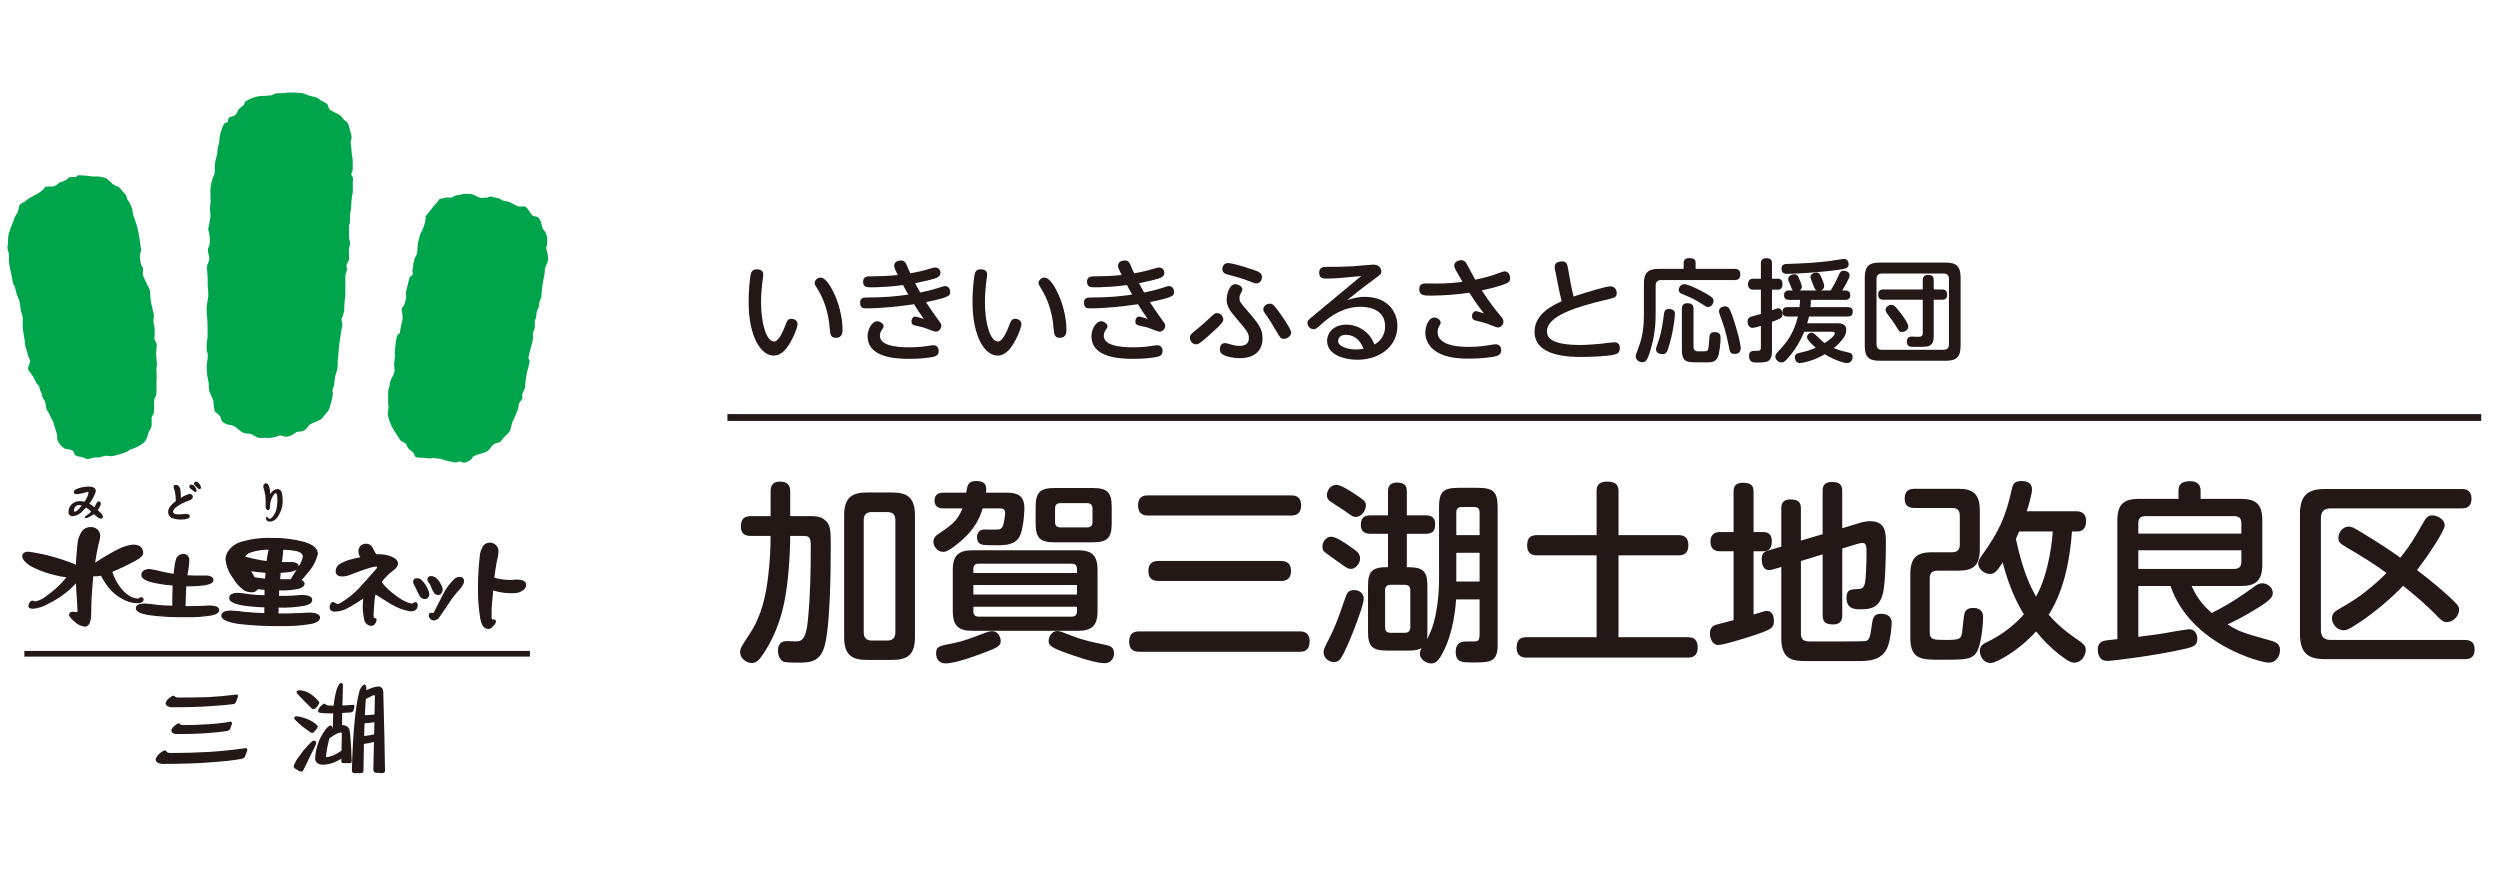 <?xml version="1.0" encoding="utf-8"?>
<!-- Generator: Adobe Illustrator 25.4.1, SVG Export Plug-In . SVG Version: 6.00 Build 0)  -->
<svg version="1.1" id="レイヤー_1" xmlns="http://www.w3.org/2000/svg" xmlns:xlink="http://www.w3.org/1999/xlink" x="0px"
	 y="0px" width="335px" height="120px" viewBox="0 0 335 120" style="enable-background:new 0 0 335 120;" xml:space="preserve">
<style type="text/css">
	.st0{fill:#231815;}
	.st1{fill:none;stroke:#231815;stroke-width:0.915;stroke-miterlimit:10;}
	.st2{fill:#00A44B;}
	.st3{fill:none;stroke:#231815;stroke-width:0.76;stroke-miterlimit:10;}
</style>
<g>
	<g>
		<g>
			<path class="st0" d="M102.279,36.778c0,0.21-0.135,1.095-0.15,1.275c-0.15,1.26-0.15,2.295-0.15,2.475
				c0,2.655,0.675,5.235,1.755,5.235c0.555,0,1.125-1.185,1.47-2.085c0.27-0.705,0.36-0.96,0.84-0.96c0.3,0,0.825,0.165,0.825,0.705
				c0,0.375-0.33,1.245-0.735,2.04c-0.705,1.365-1.455,2.19-2.475,2.19c-1.59,0-3.345-2.34-3.345-7.245
				c0-1.575,0.18-3.03,0.255-3.495c0.075-0.405,0.195-0.825,0.84-0.825C101.574,36.087,102.279,36.087,102.279,36.778z
				 M111.909,39.627c0.75,1.755,0.99,3.465,0.99,4.5c0,0.39,0,1.14-0.885,1.14c-0.735,0-0.765-0.48-0.84-1.35
				c-0.18-2.265-0.885-3.99-1.59-5.13c-0.345-0.54-0.42-0.69-0.42-0.855c0-0.36,0.345-0.735,0.795-0.735
				C110.679,37.198,111.444,38.562,111.909,39.627z"/>
			<path class="st0" d="M123.309,39.192c0.525-0.105,1.425-0.285,2.385-0.6c0.705-0.225,0.78-0.255,0.945-0.255
				c0.495,0,0.69,0.45,0.69,0.78c0,0.465,0,0.705-3.24,1.365c0.36,0.585,0.975,1.47,1.38,2.025c0.525,0.705,0.675,0.9,0.675,1.14
				c0,0.42-0.36,0.795-0.75,0.795c-0.24,0-1.2-0.42-1.575-0.54c-0.12-0.045-0.825-0.195-1.155-0.27
				c-0.435-0.105-0.525-0.27-0.525-0.585c0-0.33,0.21-0.63,0.51-0.63c0.12,0,0.885,0.225,1.14,0.315
				c-0.585-0.825-0.795-1.14-1.305-1.965c-2.025,0.3-4.425,0.555-6.435,0.555c-0.285,0-0.795,0-0.795-0.75
				c0-0.6,0.39-0.705,0.81-0.705c2.58,0,4.064-0.165,5.655-0.39c-0.285-0.48-0.315-0.54-0.705-1.275c-1.515,0.21-3.3,0.3-4.26,0.3
				c-0.54,0-1.095,0-1.095-0.75c0-0.705,0.54-0.72,1.02-0.72c1.425-0.015,2.325-0.045,3.63-0.18c-0.225-0.435-0.495-0.96-0.495-1.23
				c0-0.525,0.51-0.72,0.9-0.72c0.48,0,0.63,0.285,0.75,0.555c0.09,0.18,0.435,1.005,0.51,1.17c0.795-0.135,1.755-0.345,2.61-0.615
				c0.465-0.15,0.555-0.165,0.735-0.165c0.45,0,0.705,0.345,0.705,0.72c0,0.495-0.495,0.66-0.75,0.75
				c-0.45,0.15-1.545,0.42-2.64,0.63C122.964,38.593,123.084,38.803,123.309,39.192z M121.839,46.542c0.765,0,1.665-0.06,2.34-0.165
				c0.09-0.015,0.78-0.12,0.885-0.12c0.405,0,0.72,0.285,0.72,0.78c0,0.42-0.225,0.66-0.645,0.765
				c-0.54,0.135-1.875,0.285-3.195,0.285c-1.875,0-5.685-0.135-5.685-3.045c0-0.96,0.615-1.995,1.29-1.995
				c0.405,0,0.855,0.345,0.855,0.675c0,0.15-0.105,0.315-0.255,0.525c-0.12,0.165-0.24,0.39-0.24,0.75
				C117.909,46.197,119.724,46.542,121.839,46.542z"/>
			<path class="st0" d="M132.279,36.778c0,0.21-0.135,1.095-0.15,1.275c-0.15,1.26-0.15,2.295-0.15,2.475
				c0,2.655,0.675,5.235,1.755,5.235c0.555,0,1.125-1.185,1.47-2.085c0.27-0.705,0.36-0.96,0.84-0.96c0.3,0,0.825,0.165,0.825,0.705
				c0,0.375-0.33,1.245-0.735,2.04c-0.705,1.365-1.455,2.19-2.475,2.19c-1.59,0-3.345-2.34-3.345-7.245
				c0-1.575,0.18-3.03,0.255-3.495c0.075-0.405,0.195-0.825,0.84-0.825C131.574,36.087,132.279,36.087,132.279,36.778z
				 M141.909,39.627c0.75,1.755,0.99,3.465,0.99,4.5c0,0.39,0,1.14-0.885,1.14c-0.735,0-0.765-0.48-0.84-1.35
				c-0.18-2.265-0.885-3.99-1.59-5.13c-0.345-0.54-0.42-0.69-0.42-0.855c0-0.36,0.345-0.735,0.795-0.735
				C140.679,37.198,141.444,38.562,141.909,39.627z"/>
			<path class="st0" d="M153.309,39.192c0.525-0.105,1.425-0.285,2.385-0.6c0.705-0.225,0.78-0.255,0.945-0.255
				c0.495,0,0.69,0.45,0.69,0.78c0,0.465,0,0.705-3.24,1.365c0.36,0.585,0.975,1.47,1.38,2.025c0.525,0.705,0.675,0.9,0.675,1.14
				c0,0.42-0.36,0.795-0.75,0.795c-0.24,0-1.2-0.42-1.575-0.54c-0.12-0.045-0.825-0.195-1.155-0.27
				c-0.435-0.105-0.525-0.27-0.525-0.585c0-0.33,0.21-0.63,0.51-0.63c0.12,0,0.885,0.225,1.14,0.315
				c-0.585-0.825-0.795-1.14-1.305-1.965c-2.025,0.3-4.425,0.555-6.435,0.555c-0.285,0-0.795,0-0.795-0.75
				c0-0.6,0.39-0.705,0.81-0.705c2.58,0,4.064-0.165,5.655-0.39c-0.285-0.48-0.315-0.54-0.705-1.275c-1.515,0.21-3.3,0.3-4.26,0.3
				c-0.54,0-1.095,0-1.095-0.75c0-0.705,0.54-0.72,1.02-0.72c1.425-0.015,2.325-0.045,3.63-0.18c-0.225-0.435-0.495-0.96-0.495-1.23
				c0-0.525,0.51-0.72,0.9-0.72c0.48,0,0.63,0.285,0.75,0.555c0.09,0.18,0.435,1.005,0.51,1.17c0.795-0.135,1.755-0.345,2.61-0.615
				c0.465-0.15,0.555-0.165,0.735-0.165c0.45,0,0.705,0.345,0.705,0.72c0,0.495-0.495,0.66-0.75,0.75
				c-0.45,0.15-1.545,0.42-2.64,0.63C152.964,38.593,153.084,38.803,153.309,39.192z M151.839,46.542c0.765,0,1.665-0.06,2.34-0.165
				c0.09-0.015,0.78-0.12,0.885-0.12c0.405,0,0.72,0.285,0.72,0.78c0,0.42-0.225,0.66-0.645,0.765
				c-0.54,0.135-1.875,0.285-3.195,0.285c-1.875,0-5.685-0.135-5.685-3.045c0-0.96,0.615-1.995,1.29-1.995
				c0.405,0,0.855,0.345,0.855,0.675c0,0.15-0.105,0.315-0.255,0.525c-0.12,0.165-0.24,0.39-0.24,0.75
				C147.909,46.197,149.724,46.542,151.839,46.542z"/>
			<path class="st0" d="M159.444,45.252c0-0.36,0.15-0.495,0.885-1.095c0.705-0.555,1.275-1.08,1.8-1.575
				c0.54-0.51,0.69-0.63,0.96-0.63c0.405,0,0.825,0.39,0.825,0.84c0,0.255,0.015,0.465-2.025,2.25
				c-1.14,1.005-1.32,1.095-1.635,1.095C159.729,46.137,159.444,45.612,159.444,45.252z M164.139,45.972
				c0.165,0,0.225,0.015,0.66,0.15c0.495,0.15,0.945,0.225,1.29,0.225c0.75,0,1.26-0.27,1.26-1.035c0-0.66-0.18-0.9-1.83-2.835
				c-0.84-0.975-1.14-1.545-1.14-2.34c0-0.84,0.405-2.055,1.14-2.055c0.36,0,0.96,0.27,0.96,0.705c0,0.135-0.075,0.255-0.195,0.48
				c-0.12,0.21-0.195,0.45-0.195,0.69c0,0.435,0.09,0.555,1.035,1.65c1.59,1.845,2.055,2.49,2.055,3.72c0,2.22-1.8,2.67-3.045,2.67
				c-0.885,0-1.785-0.21-2.22-0.45c-0.105-0.06-0.45-0.24-0.45-0.75C163.464,46.257,163.764,45.972,164.139,45.972z M164.574,35.248
				c0.345,0,1.605,0.285,3.435,0.93c0.72,0.255,1.095,0.42,1.095,0.96c0,0.375-0.24,0.84-0.75,0.84c-0.164,0-0.3-0.03-1.08-0.345
				c-0.93-0.36-1.65-0.555-2.745-0.84c-0.39-0.105-0.735-0.255-0.735-0.75C163.794,35.728,163.989,35.248,164.574,35.248z
				 M172.059,45.402c-0.42,0-0.555-0.195-0.93-0.855c-0.734-1.275-1.096-1.83-1.5-2.385c-0.255-0.345-0.346-0.48-0.346-0.72
				c0-0.39,0.421-0.75,0.871-0.75c0.39,0,0.539,0.195,1.064,0.885c0.42,0.54,1.8,2.52,1.8,2.985
				C173.019,44.982,172.539,45.402,172.059,45.402z"/>
			<path class="st0" d="M177.715,37.333c-0.346,0-0.945,0-0.945-0.78c0-0.795,0.6-0.795,1.109-0.795c1.17,0,1.83,0,3.405-0.075
				c0.435-0.03,2.415-0.225,2.729-0.225c0.87,0,1.08,0.585,1.08,0.9c0,0.36-0.09,0.42-0.945,1.05c-2.1,1.545-2.715,2.07-3.614,2.805
				c0.81-0.255,1.47-0.435,2.325-0.435c3.27,0,4.395,2.19,4.395,3.9c0,2.73-2.355,4.53-5.385,4.53c-1.755,0-4.035-0.675-4.035-2.52
				c0-1.11,0.87-2.189,2.596-2.189c1.049,0,2.174,0.465,2.969,1.35c0.36,0.42,0.57,0.825,0.78,1.32
				c1.425-0.81,1.425-2.19,1.425-2.43c0-2.625-2.834-2.625-3.285-2.625c-2.234,0-3.93,1.14-5.174,2.265
				c-0.75,0.66-0.84,0.735-1.125,0.735c-0.45,0-0.825-0.42-0.825-0.84c0-0.315,0.104-0.405,1.065-1.185
				c2.01-1.665,4.094-3.405,6.135-5.1C181.029,37.123,179.049,37.333,177.715,37.333z M180.339,44.862
				c-0.78,0-1.034,0.495-1.034,0.825c0,0.75,1.305,1.14,2.354,1.14c0.495,0,0.854-0.06,1.065-0.105
				C182.244,45.552,181.464,44.862,180.339,44.862z"/>
			<path class="st0" d="M201.189,42.478c0.164,0.21,0.27,0.36,0.27,0.615c0,0.435-0.346,0.795-0.75,0.795
				c-0.21,0-1.109-0.405-1.484-0.54c-0.24-0.09-1.125-0.3-1.576-0.42c-0.209-0.06-0.404-0.24-0.404-0.555
				c0-0.285,0.165-0.675,0.555-0.675c0.12,0,0.75,0.195,1.035,0.3c-0.9-1.185-1.215-1.635-1.95-2.775
				c-1.335,0.21-3.39,0.39-5.189,0.39c-0.81,0-1.515,0-1.515-0.855c0-0.585,0.285-0.78,0.885-0.78c0.24,0,1.305,0.015,1.515,0.015
				c1.261,0,2.431-0.105,3.39-0.225c-0.135-0.255-0.765-1.35-0.9-1.575c-0.164-0.3-0.209-0.48-0.209-0.6
				c0-0.54,0.63-0.735,0.945-0.735c0.284,0,0.524,0.15,0.674,0.405c0.195,0.36,1.021,1.905,1.201,2.22
				c0.869-0.195,1.874-0.42,2.864-0.78c0.226-0.09,0.899-0.345,1.065-0.345c0.51,0,0.75,0.51,0.75,0.915
				c0,0.39-0.226,0.585-0.511,0.705c-0.93,0.39-2.085,0.675-3.3,0.93C199.764,40.723,200.184,41.262,201.189,42.478z
				 M196.764,46.482c1.186,0,2.055-0.105,2.94-0.255c0.51-0.09,0.569-0.09,0.735-0.09c0.465,0,0.719,0.33,0.719,0.795
				c0,0.57-0.42,0.705-0.6,0.765c-0.375,0.135-1.814,0.36-3.75,0.36c-2.01,0-3.539-0.285-4.649-1.155
				c-0.66-0.525-1.17-1.335-1.17-2.325c0-0.81,0.435-2.025,1.185-2.025c0.45,0,0.87,0.33,0.87,0.69c0,0.135-0.09,0.285-0.21,0.525
				c-0.061,0.105-0.195,0.345-0.195,0.75C192.639,46.482,196.044,46.482,196.764,46.482z"/>
			<path class="st0" d="M210.534,38.308c0.015,0.075,0.18,0.855,0.33,1.425c1.995-0.66,4.364-1.365,4.935-1.365
				c0.48,0,0.84,0.36,0.84,0.885c0,0.585-0.18,0.63-1.725,0.99c-3.391,0.81-7.62,2.04-7.62,4.14c0,0.72,0.345,1.845,4.455,1.845
				c0.854,0,1.905-0.09,2.774-0.165c0.256-0.03,1.471-0.195,1.74-0.195c0.256,0,0.795,0,0.795,0.81c0,0.645-0.449,0.765-0.734,0.84
				c-0.735,0.195-3.061,0.315-4.305,0.315c-1.545,0-6.391,0-6.391-3.375c0-2.4,2.445-3.54,3.631-4.095
				c-0.226-0.945-0.256-1.05-0.375-1.665l-0.511-2.55c-0.03-0.135-0.045-0.285-0.045-0.42c0-0.51,0.524-0.705,1.021-0.705
				c0.569,0,0.674,0.45,0.734,0.795L210.534,38.308z"/>
			<path class="st0" d="M225.609,35.248c0-0.375,0.18-0.66,0.75-0.66c0.584,0,0.854,0.15,0.854,0.66v0.78h5.205
				c0.194,0,0.78,0,0.78,0.705c0,0.555-0.211,0.795-0.78,0.795h-9.795c-0.51,0-0.765,0.24-0.765,0.765v3.765
				c0,2.07-0.301,3.479-0.676,4.785c-0.435,1.53-0.705,1.695-1.109,1.695s-0.885-0.285-0.885-0.765c0-0.195,0-0.21,0.42-1.335
				c0.51-1.35,0.675-2.79,0.675-4.229v-4.2c0-1.485,0.569-1.979,1.979-1.979h3.346V35.248z M224.439,42.087
				c0,0.105-0.075,1.65-0.69,3.93c-0.36,1.305-0.54,1.44-0.96,1.44c-0.15,0-0.885-0.045-0.885-0.645c0-0.165,0.045-0.27,0.39-1.29
				c0.375-1.095,0.585-2.685,0.69-3.54c0.074-0.645,0.66-0.6,0.84-0.57C224.439,41.502,224.439,41.922,224.439,42.087z
				 M228.189,40.812c-1.215-0.78-1.635-0.945-2.865-1.455c-0.15-0.06-0.375-0.195-0.375-0.525c0-0.18,0.165-0.75,0.75-0.75
				c0.525,0,1.98,0.72,2.895,1.245c0.795,0.45,1.02,0.645,1.02,1.02c0,0.27-0.254,0.795-0.734,0.795
				C228.699,41.143,228.639,41.098,228.189,40.812z M226.93,46.467c0,0.615,0.42,0.615,0.795,0.615c1.064,0,1.094,0,1.184-0.36
				c0.076-0.255,0.136-1.41,0.166-1.65c0.029-0.285,0.135-0.57,0.705-0.57c0.779,0,0.779,0.525,0.779,0.81
				c0,0.6-0.135,2.13-0.42,2.64c-0.3,0.57-0.9,0.6-1.289,0.6h-1.605c-1.365,0-1.875-0.18-1.875-1.71v-5.43
				c0-0.285,0.045-0.78,0.72-0.78c0.57,0,0.841,0.195,0.841,0.78V46.467z M232.089,42.208c0.795,2.235,1.17,4.02,1.17,4.439
				c0,0.63-0.435,0.78-0.81,0.78c-0.42,0-0.615-0.165-0.69-0.54c-0.285-1.38-0.479-2.475-1.05-4.005
				c-0.12-0.3-0.36-0.945-0.36-1.185c0-0.555,0.66-0.645,0.796-0.645C231.578,41.052,231.744,41.248,232.089,42.208z"/>
			<path class="st0" d="M237.444,47.022c0,1.515-0.63,1.56-2.07,1.56c-0.374,0-1.005,0-1.005-0.87c0-0.705,0.436-0.705,1.005-0.705
				c0.375,0,0.585,0,0.585-0.465v-2.88c-0.285,0.09-0.885,0.27-1.095,0.27c-0.495,0-0.69-0.435-0.69-0.81
				c0-0.525,0.315-0.63,0.48-0.69c0.09-0.03,1.095-0.3,1.305-0.36v-3.255H235c-0.195,0-0.766,0-0.766-0.72
				c0-0.735,0.525-0.75,0.766-0.75h0.959v-2.055c0-0.21,0-0.69,0.735-0.69c0.704,0,0.75,0.405,0.75,0.69v2.055h0.795
				c0.51,0,0.614,0.375,0.614,0.735c0,0.465-0.194,0.735-0.614,0.735h-0.795v2.76c0.646-0.24,0.72-0.255,0.87-0.255
				c0.39,0,0.539,0.435,0.539,0.78c0,0.465-0.18,0.57-1.409,1.035V47.022z M239.529,42.417c-0.315,0-0.676-0.105-0.676-0.585
				c0-0.36,0.091-0.675,0.676-0.675h1.604c0.06-0.51,0.06-0.75,0.075-0.975h-1.47c-0.36,0-0.675-0.135-0.675-0.63
				c0-0.375,0.18-0.63,0.675-0.63h0.51c-0.12-0.12-0.12-0.135-0.345-0.705c-0.03-0.09-0.195-0.465-0.225-0.54
				c-0.031-0.06-0.061-0.18-0.061-0.285c0-0.345,0.359-0.63,0.811-0.63c0.435,0,0.51,0.195,0.734,0.75
				c0.045,0.105,0.285,0.675,0.285,0.915c0,0.3-0.18,0.42-0.301,0.495h2.28c-0.21-0.105-0.239-0.18-0.524-0.9
				c-0.285-0.75-0.301-0.78-0.301-0.915c0-0.375,0.45-0.585,0.78-0.585c0.42,0,0.511,0.24,0.75,0.81
				c0.045,0.12,0.315,0.735,0.315,1.005c0,0.33-0.24,0.51-0.45,0.585h1.319c0.42-0.69,0.676-1.125,1.021-1.935
				c0.226-0.51,0.3-0.705,0.735-0.705c0.299,0,0.779,0.18,0.779,0.6c0,0.42-0.72,1.59-0.99,2.04h0.405
				c0.435,0,0.675,0.21,0.675,0.63c0,0.405-0.195,0.63-0.675,0.63h-4.604c0,0.39-0.016,0.63-0.061,0.975h4.995
				c0.3,0,0.675,0.09,0.675,0.585c0,0.345-0.074,0.675-0.675,0.675h-5.189c-0.046,0.225-0.104,0.45-0.24,0.9h3.93
				c0.45,0,1.306,0,1.306,0.885c0,0.675-0.406,1.155-0.631,1.41c-0.494,0.585-0.899,0.915-1.035,1.02
				c0.24,0.12,0.826,0.36,1.83,0.57c0.405,0.075,0.69,0.195,0.69,0.615c0,0.45-0.3,0.84-0.75,0.84c-0.39,0-1.681-0.39-2.985-1.185
				c-1.574,0.915-2.969,1.17-3.359,1.17c-0.48,0-0.645-0.435-0.645-0.75c0-0.405,0.209-0.525,0.645-0.615
				c0.734-0.15,1.455-0.375,2.145-0.675c-0.345-0.3-1.17-1.065-1.17-1.425c0-0.3,0.271-0.6,0.631-0.6
				c0.18,0,0.299,0.075,0.645,0.405c0.811,0.765,0.885,0.855,1.095,0.99c0.226-0.15,1.351-0.87,1.351-1.305
				c0-0.21-0.181-0.21-0.315-0.21h-3.78c-0.449,1.095-1.035,2.13-1.785,3.06c-0.824,1.035-1.049,1.05-1.26,1.05
				c-0.449,0-0.824-0.42-0.824-0.78c0-0.21,0.104-0.39,0.39-0.705c0.976-1.035,2.024-2.19,2.64-4.665H239.529z M246.384,36.147
				c-2.159,0.33-5.954,0.555-6.944,0.555c-0.211,0-0.721-0.045-0.721-0.72c0-0.585,0.465-0.6,0.766-0.615
				c1.89-0.06,3.72-0.135,5.699-0.39c0.301-0.045,1.801-0.285,1.905-0.285c0.271,0,0.63,0.165,0.63,0.75
				C247.719,35.953,247.193,36.028,246.384,36.147z"/>
			<path class="st0" d="M262.719,46.362c0,1.47-0.57,1.98-1.98,1.98h-8.879c-1.365,0-1.98-0.465-1.98-1.98v-9.195
				c0-1.53,0.631-1.98,1.98-1.98h8.879c1.365,0,1.98,0.465,1.98,1.98V46.362z M261.158,37.393c0-0.48-0.209-0.735-0.719-0.735h-8.25
				c-0.555,0-0.735,0.3-0.735,0.735v8.745c0,0.465,0.21,0.735,0.735,0.735h8.25c0.539,0,0.719-0.3,0.719-0.735V37.393z
				 M259.119,44.922c0,0.54,0,1.32-0.84,1.5c-0.301,0.06-1.125,0.06-1.68,0.06c-0.615,0-1.08,0-1.08-0.705
				c0-0.675,0.479-0.675,0.674-0.675c0.136,0,0.766,0.03,0.886,0.03c0.45,0,0.569-0.18,0.569-0.495v-4.47h-5.234
				c-0.314,0-0.734-0.06-0.734-0.66c0-0.495,0.164-0.72,0.734-0.72h5.234v-1.215c0-0.615,0.346-0.735,0.705-0.735
				c0.405,0,0.766,0.075,0.766,0.735v1.215h1.064c0.36,0,0.735,0.09,0.735,0.66c0,0.465-0.149,0.72-0.735,0.72h-1.064V44.922z
				 M254.648,41.907c0.361,0.465,1.065,1.425,1.065,1.845c0,0.525-0.585,0.735-0.84,0.735c-0.345,0-0.39-0.09-0.899-0.93
				c-0.256-0.42-0.646-0.915-1.021-1.425c-0.149-0.195-0.285-0.375-0.285-0.615c0-0.36,0.36-0.66,0.78-0.66
				C253.704,40.857,253.84,40.857,254.648,41.907z"/>
		</g>
	</g>
	<g>
		<path class="st0" d="M100.634,71.815c-0.442,0-1.352-0.052-1.352-1.223c0-0.936,0.312-1.43,1.352-1.43h2.626v-3.276
			c0-0.363,0-1.352,1.222-1.352c0.936,0,1.404,0.338,1.404,1.352v3.276h2.106c1.248,0,1.794-0.026,2.444,0.442
			c0.884,0.624,0.884,1.534,0.884,3.354c0,2.99-0.026,11.727-0.988,14.093c-0.65,1.638-1.846,1.742-3.38,1.742
			c-0.702,0-1.742,0-2.028-0.156c-0.338-0.182-0.676-0.728-0.676-1.43c0-0.338,0.052-1.3,1.144-1.3c0.234,0,1.352,0.052,1.56,0.025
			c0.676-0.104,1.092-0.702,1.3-2.756c0.338-3.51,0.39-6.604,0.39-10.011c0-1.352-0.26-1.352-1.3-1.352h-1.456
			c0,2.548-0.26,6.292-0.78,8.814c-0.806,4.03-2.366,6.318-3.042,7.306c-0.364,0.494-0.728,0.91-1.326,0.91
			c-0.676,0-1.561-0.598-1.561-1.404c0-0.546,0.052-0.624,1.326-2.573c1.534-2.341,2.132-5.019,2.444-7.774
			c0.208-1.742,0.312-3.511,0.312-5.278H100.634z M122.605,85.361c0,2.393-1.014,3.068-3.068,3.068h-3.354
			c-2.002,0-3.068-0.624-3.068-3.068V69.06c0-2.393,1.04-3.068,3.068-3.068h3.354c2.028,0,3.068,0.676,3.068,3.068V85.361z
			 M119.979,69.684c0-0.702-0.364-1.066-1.066-1.066h-2.106c-0.754,0-1.066,0.39-1.066,1.066v15.054
			c0,0.702,0.338,1.093,1.066,1.093h2.106c0.676,0,1.066-0.338,1.066-1.093V69.684z"/>
		<path class="st0" d="M126.426,68.123c-0.286,0-1.196,0-1.196-1.04c0-1.066,0.91-1.066,1.196-1.066h3.042
			c0.182-1.092,0.286-1.56,1.378-1.56c1.43,0,1.352,0.91,1.274,1.56h2.782c1.352,0,2.366,0.339,2.366,2.08
			c0,0.234-0.052,2.158-0.494,3.433c-0.26,0.806-0.884,1.534-2.86,1.534c-0.416,0-1.846,0-2.158-0.052
			c-0.65-0.104-0.832-0.547-0.832-1.015c0-0.156,0-1.04,1.014-1.04c0.26,0,1.482,0.026,1.716,0c0.208,0,0.624-0.052,0.78-0.624
			c0.156-0.52,0.26-1.481,0.26-1.612c0-0.312-0.156-0.598-0.676-0.598h-2.34c-0.338,1.066-0.884,2.809-3.536,4.889
			c-1.196,0.936-1.534,0.936-1.768,0.936c-0.78,0-1.3-0.754-1.3-1.326s0.416-0.91,0.52-0.962c1.898-1.3,2.47-1.69,3.146-3.016
			c0.13-0.234,0.182-0.391,0.234-0.521H126.426z M127.727,86.193c1.222-0.233,2.548-0.728,4.16-1.352
			c0.364-0.13,0.702-0.26,1.04-0.26c0.91,0,1.17,0.91,1.17,1.326c0,0.598-0.39,0.857-1.846,1.403
			c-1.196,0.469-4.134,1.586-5.564,1.586c-0.806,0-1.248-0.571-1.248-1.325C125.438,86.636,125.802,86.558,127.727,86.193z
			 M147.071,81.903c0,1.95-0.78,2.626-2.626,2.626h-14.145c-1.82,0-2.626-0.649-2.626-2.626V76.34c0-2.003,0.884-2.601,2.626-2.601
			h14.145c1.742,0,2.626,0.572,2.626,2.601V81.903z M130.431,76.781h13.884v-0.52c0-0.442-0.182-0.729-0.728-0.729h-12.429
			c-0.494,0-0.728,0.208-0.728,0.729V76.781z M144.315,78.394h-13.884v1.274h13.884V78.394z M130.431,81.306v0.598
			c0,0.494,0.234,0.729,0.728,0.729h12.429c0.572,0,0.728-0.338,0.728-0.729v-0.598H130.431z M148.969,70.125
			c0,1.95-0.572,2.548-2.548,2.548h-5.096c-1.95,0-2.548-0.571-2.548-2.548v-2.184c0-1.95,0.572-2.549,2.548-2.549h5.096
			c1.95,0,2.548,0.572,2.548,2.549V70.125z M148.033,88.872c-1.274,0-4.056-0.962-5.46-1.482c-1.872-0.676-2.054-1.014-2.054-1.508
			c0-0.65,0.494-1.326,1.144-1.326c0.338,0,0.39,0.026,2.132,0.702c1.456,0.572,3.042,0.884,4.29,1.144
			c0.754,0.156,1.17,0.312,1.196,1.171C149.281,88.248,148.813,88.872,148.033,88.872z M146.395,68.149
			c0-0.494-0.26-0.729-0.728-0.729h-3.562c-0.39,0-0.728,0.13-0.728,0.729v1.794c0,0.494,0.234,0.728,0.728,0.728h3.562
			c0.494,0,0.728-0.26,0.728-0.728V68.149z"/>
		<path class="st0" d="M174.137,84.607c0.312,0,1.353,0,1.353,1.301c0,1.195-0.624,1.43-1.353,1.43h-21.45
			c-0.39,0-1.378,0-1.378-1.353c0-1.273,0.806-1.378,1.378-1.378H174.137z M172.967,66.381c0.391,0,1.379,0,1.379,1.326
			c0,1.248-0.807,1.378-1.379,1.378h-19.084c-0.364,0-1.378,0-1.378-1.352c0-1.301,0.858-1.353,1.378-1.353H172.967z
			 M171.615,75.169c0.363,0,1.378,0,1.378,1.326c0,1.301-0.909,1.353-1.378,1.353h-16.354c-0.338,0-1.378,0-1.378-1.326
			s0.988-1.353,1.378-1.353H171.615z"/>
		<path class="st0" d="M179.908,75.716c-0.39-0.286-2.392-1.69-2.521-1.847c-0.104-0.13-0.182-0.39-0.182-0.649
			c0-0.572,0.467-1.301,1.17-1.301c0.623,0,1.742,0.754,2.521,1.301c0.963,0.676,1.352,0.936,1.352,1.638
			c0,0.65-0.598,1.378-1.221,1.378C180.688,76.235,180.455,76.105,179.908,75.716z M182.742,80.214c0,0.598-0.598,2.313-1.273,4.056
			c-0.364,0.937-1.326,3.354-1.898,4.082c-0.182,0.208-0.416,0.364-0.806,0.364c-0.702,0-1.404-0.546-1.404-1.3
			c0-0.391,0.104-0.599,0.91-2.185c0.728-1.403,1.353-3.25,1.95-4.992c0.285-0.806,0.416-1.17,1.3-1.17
			C181.988,79.069,182.742,79.407,182.742,80.214z M180.533,68.695c-0.338-0.26-1.925-1.248-2.236-1.482
			c-0.234-0.156-0.494-0.39-0.494-0.884c0-0.521,0.416-1.353,1.273-1.353c0.625,0,1.742,0.729,3.017,1.587
			c0.806,0.546,0.937,0.754,0.937,1.17c0,0.624-0.547,1.534-1.379,1.534C181.443,69.268,181.209,69.215,180.533,68.695z
			 M192.831,68.045c0-2.132,0.494-2.678,2.704-2.678h2.443c2.186,0,2.705,0.546,2.705,2.678v18.435c0,2.288-1.118,2.288-3.276,2.288
			c-1.534,0-2.341,0-2.341-1.43c0-1.378,1.015-1.378,1.404-1.378c0.937,0,1.248,0,1.379-0.026c0.285-0.078,0.416-0.312,0.416-0.857
			v-4.759h-3.146c-0.053,0.754-0.312,4.473-1.846,7.255c-0.598,1.117-0.963,1.325-1.508,1.325c-0.754,0-1.509-0.624-1.509-1.3
			c0-0.338,0.156-0.624,0.261-0.78c-0.443,0.286-0.963,0.364-1.873,0.364h-2.703c-2.107,0-2.627-0.572-2.627-2.548V78.55
			c0-1.977,0.52-2.574,2.678-2.549v-4.472h-2.365c-0.598,0-1.274-0.208-1.274-1.17c0-0.754,0.233-1.3,1.274-1.3h2.365v-3.198
			c0-0.312,0-1.196,1.223-1.196c1.118,0,1.301,0.546,1.301,1.196v3.198h2.521c0.441,0,1.273,0.052,1.273,1.17
			c0,0.857-0.285,1.3-1.273,1.3h-2.521v4.472c1.065,0,1.741,0.104,2.157,0.469c0.442,0.363,0.599,1.014,0.599,2.08v6.084
			c0,0.364,0,0.65-0.078,1.04c1.56-2.574,1.638-6.969,1.638-8.034V68.045z M188.982,79.096c0-0.494-0.26-0.729-0.728-0.729h-1.925
			c-0.467,0-0.727,0.234-0.727,0.729v4.966c0,0.521,0.26,0.729,0.727,0.729h1.925c0.416,0,0.728-0.183,0.728-0.729V79.096z
			 M195.145,71.711h3.121v-3.042c0-0.52-0.26-0.728-0.703-0.728h-1.689c-0.441,0-0.729,0.182-0.729,0.728V71.711z M198.266,74.077
			h-3.121v3.849h3.121V74.077z"/>
		<path class="st0" d="M224.889,71.711c0.365,0,1.353,0,1.353,1.326c0,1.353-0.937,1.378-1.353,1.378h-8.008v10.973h9.256
			c0.391,0,1.353,0,1.353,1.353c0,1.3-0.832,1.378-1.353,1.378h-21.555c-0.39,0-1.352-0.026-1.352-1.353
			c0-1.3,0.807-1.378,1.352-1.378h9.361V74.415h-7.957c-0.416,0-1.352-0.025-1.352-1.352c0-1.223,0.729-1.353,1.352-1.353h7.957
			v-5.928c0-0.702,0.312-1.248,1.377-1.248c0.937,0,1.561,0.26,1.561,1.248v5.928H224.889z"/>
		<path class="st0" d="M232.299,73.869h-1.82c-0.26,0-1.273,0-1.273-1.273c0-1.301,0.987-1.301,1.273-1.301h1.82v-5.382
			c0-0.39,0-1.222,1.248-1.222c1.117,0,1.43,0.39,1.43,1.222v5.382h1.326c0.832,0,1.118,0.521,1.118,1.223s-0.183,1.352-1.118,1.352
			h-1.326v8.477c0.391-0.104,1.534-0.494,1.768-0.494c0.625,0,0.963,0.546,0.963,1.326c0,1.014-0.391,1.196-3.068,2.08
			c-0.885,0.286-3.691,1.17-4.395,1.17c-0.779,0-1.117-0.884-1.117-1.534c0-0.962,0.623-1.144,1.065-1.248
			c0.702-0.182,1.404-0.364,2.106-0.546V73.869z M241.32,84.92c0,1.04,0.703,1.04,1.457,1.04c2.392,0,6.941,0,7.176-0.052
			c0.547-0.104,0.65-0.572,0.832-1.898c0.156-1.145,0.234-1.769,1.301-1.769c0.182,0,1.403,0,1.403,1.248
			c0,0.339-0.13,2.133-0.546,3.198c-0.754,1.898-2.678,1.898-4.03,1.898h-6.839c-1.819,0-3.379-0.156-3.379-3.068v-9.542
			l-1.066,0.312c-0.208,0.053-0.391,0.104-0.572,0.104c-0.91,0-0.988-1.092-0.988-1.456c0-0.91,0.442-1.04,0.963-1.196l1.664-0.494
			v-5.096c0-0.364,0-1.223,1.222-1.223c1.065,0,1.403,0.364,1.403,1.223v4.29l2.912-0.858v-5.772c0-0.363,0-1.222,1.223-1.222
			c1.04,0,1.404,0.338,1.404,1.222v4.967l2.34-0.702c0.312-0.104,0.832-0.234,1.43-0.234c2.08,0,2.08,1.69,2.08,2.757
			c0,1.56-0.052,5.304-0.338,6.656c-0.441,2.235-1.716,2.392-3.068,2.392c-0.676,0-1.871,0-1.871-1.534
			c0-1.144,0.598-1.144,1.455-1.17c0.65-0.026,0.885-0.156,1.041-0.936c0.104-0.599,0.182-2.419,0.182-3.771
			c0-1.04,0-1.482-0.572-1.482c-0.078,0-0.363,0.053-0.572,0.104l-2.105,0.649v8.919c0,0.364,0,1.248-1.223,1.248
			c-0.988,0-1.404-0.312-1.404-1.248v-8.139l-2.912,0.884V84.92z"/>
		<path class="st0" d="M262.406,65.497c1.924,0,2.887,0.624,2.887,2.886v5.2c0,2.21-0.885,2.887-2.887,2.887h-2.808
			c-0.702,0-1.015,0.338-1.015,1.04v7.202c0,1.014,0.521,1.04,2.185,1.04c1.897,0,2.003-0.156,2.158-1.015
			c0.052-0.39,0.208-2.184,0.312-2.521c0.156-0.624,0.703-0.754,1.17-0.754c0.338,0,1.326,0.052,1.326,1.222s-0.26,3.9-0.961,4.862
			c-0.65,0.858-1.717,0.858-4.732,0.858c-2.496,0-4.057,0-4.057-2.912v-8.606c0-2.236,0.963-2.887,2.912-2.887h2.704
			c0.624,0,1.015-0.286,1.015-1.04v-3.874c0-0.754-0.391-1.014-1.015-1.014h-5.019c-0.338,0-1.352,0-1.352-1.223
			c0-0.936,0.391-1.352,1.352-1.352H262.406z M278.241,68.513c0.572,0,1.3,0.208,1.3,1.326c0,0.858-0.441,1.378-1.117,1.378h-0.781
			c-0.233,3.354-0.961,7.801-3.119,11.155c1.404,1.611,2.6,2.47,4.212,3.588c0.494,0.364,0.754,0.624,0.754,1.144
			c0,0.729-0.571,1.69-1.534,1.69c-0.312,0-0.65-0.026-2.08-1.145c-1.17-0.936-2.158-1.949-3.042-3.042
			c-2.34,2.626-5.382,4.238-6.058,4.238c-1.041,0-1.482-0.988-1.482-1.612c0-0.701,0.468-0.962,0.962-1.195
			c2.158-1.04,3.822-2.418,4.94-3.719c-1.639-2.651-2.496-5.616-2.834-6.942c-0.807,1.196-1.092,1.534-1.717,1.534
			c-0.754,0-1.56-0.676-1.56-1.378c0-0.416,0.208-0.728,0.546-1.196c2.184-3.042,3.12-5.044,3.926-8.684
			c0.156-0.754,0.338-1.196,1.301-1.196c0.285,0,1.43,0,1.43,1.118c0,0.598-0.469,2.236-0.702,2.938H278.241z M270.57,71.217
			c-0.155,0.339-0.416,0.937-0.441,0.988c0.988,4.706,2.158,6.761,2.704,7.748c1.847-3.38,2.185-7.956,2.236-8.736H270.57z"/>
		<path class="st0" d="M293.686,78.523c0.701,1.69,1.768,2.809,2.678,3.614c2.548-1.248,4.42-2.601,5.746-3.562
			c0.468-0.338,0.729-0.416,1.04-0.416c0.676,0,1.403,0.546,1.403,1.301c0,0.493-0.26,0.909-1.924,1.949
			c-1.949,1.223-3.457,1.95-4.134,2.263c1.638,1.014,1.95,1.092,5.929,2.21c0.988,0.286,1.092,0.78,1.092,1.248
			c0,0.702-0.416,1.664-1.534,1.664c-0.962,0-10.452-2.393-13.13-10.271h-4.316v6.812c0.701-0.078,2.184-0.286,3.25-0.442
			c0.572-0.104,3.172-0.572,3.588-0.572c0.807,0,1.066,0.755,1.066,1.248c0,1.015-0.547,1.145-2.263,1.509
			c-3.562,0.779-8.97,1.481-9.776,1.481c-0.156,0-0.624,0-0.936-0.363c-0.287-0.312-0.364-0.832-0.364-1.145
			c0-0.286,0.052-0.91,0.702-1.144c0.26-0.078,0.416-0.104,1.924-0.261V69.735c0-2.185,0.885-2.887,2.887-2.887h5.304v-1.092
			c0-1.065,0.702-1.273,1.586-1.273c0.806,0,1.378,0.363,1.378,1.273v1.092h5.383c2.027,0,2.886,0.702,2.886,2.887v5.902
			c0,2.184-0.884,2.886-2.886,2.886H293.686z M300.342,71.503V70.1c0-0.624-0.312-0.937-0.937-0.937h-11.935
			c-0.624,0-0.936,0.312-0.936,0.937v1.403H300.342z M286.535,76.235h12.87c0.624,0,0.937-0.312,0.937-0.936v-1.561h-13.807V76.235z
			"/>
		<path class="st0" d="M329.825,65.523c0.364,0,1.353,0,1.353,1.3c0,1.273-0.91,1.3-1.353,1.3h-17.524
			c-0.936,0-1.301,0.494-1.301,1.326v14.977c0,0.65,0.234,1.326,1.301,1.326h17.94c0.468,0,1.353,0.025,1.353,1.273
			s-0.832,1.301-1.353,1.301h-18.643c-2.288,0-3.406-0.754-3.406-3.433V68.955c0-2.6,1.04-3.432,3.406-3.432H329.825z
			 M324.833,69.839c0.233-0.416,0.494-0.779,1.118-0.779c0.546,0,1.639,0.441,1.639,1.378c0,0.598-1.951,3.666-3.719,5.954
			c0.156,0.104,2.521,1.897,4.29,3.536c1.118,1.04,1.353,1.273,1.353,1.794c0,0.858-0.832,1.638-1.639,1.638
			c-0.494,0-0.779-0.286-1.145-0.649c-1.455-1.534-3.067-2.887-4.705-4.213c-1.586,1.639-3.849,3.614-6.111,5.07
			c-1.325,0.858-1.533,0.885-1.871,0.885c-1.014,0-1.561-0.988-1.561-1.587c0-0.649,0.416-0.936,0.676-1.092
			c2.289-1.352,2.705-1.586,4.316-2.886c1.196-0.988,1.924-1.69,2.314-2.106c-1.664-1.248-3.328-2.236-5.383-3.458
			c-0.779-0.468-1.065-0.65-1.065-1.248c0-0.572,0.468-1.508,1.378-1.508c0.391,0,0.624,0.104,1.43,0.598
			c0.312,0.183,3.328,1.977,5.486,3.562C322.986,73.089,323.689,71.841,324.833,69.839z"/>
	</g>
	<line class="st1" x1="97.475" y1="55.946" x2="332.481" y2="55.946"/>
</g>
<g>
	<path id="パス_2907_00000003787419667969721760000007501030635503713685_" class="st2" d="M38.483,12.4
		c0.258,0.021,0.518,0.021,0.777,0l1.162,0.061c0.338,0.083,0.667,0.2,0.982,0.348l1.04,0.26l0.612,0.419l0.731,0.4
		c0.26,0.192,0.125,0.612,0.486,0.856s0.78,0.4,1.168,0.612c0.305,0.192,0.47,0.523,0.728,0.762
		c0.134,0.128,0.342,0.217,0.431,0.382c0.14,0.321,0.243,0.657,0.305,1.001c0.115,0.294,0.186,0.603,0.211,0.917
		c0,0.281-0.177,0.492-0.122,0.783c0.086,0.48,0.1,0.942,0.144,1.449l0.119,0.636c0,0.434,0,0.872,0.015,1.308l-0.046,0.367
		c-0.049,0.125-0.159,0.2-0.156,0.36c0,0.223,0.229,0.367,0.238,0.578c0,0.197-0.012,0.395-0.034,0.591v1.357
		c-0.034,0.131-0.067,0.263-0.1,0.394l-0.092,0.814c0,0.327-0.031,0.652-0.043,0.979c-0.04,0.177-0.079,0.357-0.116,0.536
		c0,0.4-0.021,0.807-0.034,1.223c-0.04,0.165-0.082,0.327-0.122,0.486v1.602c0.079,0.253,0.131,0.513,0.153,0.777
		c0,0.254-0.147,0.431-0.162,0.682c-0.034,0.493,0.07,1.001,0,1.455c-0.058,0.321-0.339,0.526-0.339,0.875
		c0.25,0.44-0.137,0.917-0.144,1.36v2.428c-0.043,0.422-0.082,0.844-0.125,1.266c0,0.321-0.018,0.646-0.031,0.966
		c-0.055,0.2-0.107,0.409-0.165,0.612c-0.058,0.137-0.116,0.275-0.177,0.412c-0.049,0.324,0.141,0.563,0.095,0.917
		c-0.286,1.396-0.473,2.81-0.56,4.232c-0.069,0.285-0.087,0.58-0.052,0.872c-0.018,0.241-0.04,0.486-0.058,0.728l-0.305,1.021
		l-0.128,1.162c-0.04,0.189-0.2,0.406-0.211,0.545c0.003,0.179,0.019,0.357,0.049,0.533c-0.054,0.558-0.178,1.108-0.367,1.636
		c-0.041,0.228-0.116,0.449-0.223,0.655l-0.514,0.594c-0.14,0.235-0.323,0.443-0.539,0.612c-0.449,0.26-0.972,0.373-1.412,0.655
		c-0.278,0.177-0.388,0.523-0.701,0.743c-0.209,0.128-0.446,0.202-0.691,0.217l-0.336,0.027c-0.231,0.109-0.447,0.248-0.643,0.412
		c-0.226,0.122-0.473,0.202-0.728,0.235c-0.4,0.086-0.627-0.232-1.043-0.134l-0.508,0.186L35.985,58.7l-0.437-0.046
		c-0.304,0.043-0.612,0.048-0.917,0.015c-0.315-0.131-0.616-0.292-0.901-0.48c-0.284-0.131-0.746-0.058-1.076-0.18
		c-0.501-0.189-0.881-0.701-1.351-0.942c-0.227-0.083-0.465-0.135-0.707-0.153c-0.321-0.085-0.616-0.248-0.859-0.474
		c-0.113-0.137-0.095-0.287-0.15-0.455c-0.051-0.127-0.126-0.243-0.22-0.342c-0.177-0.2-0.517-0.364-0.612-0.612
		c-0.09-0.439-0.145-0.885-0.165-1.333l-0.581-1.376l-0.046-1.009c-0.064-0.342-0.131-0.685-0.2-1.03
		c-0.044-0.367-0.067-0.737-0.067-1.107c0-0.545,0.144-1.021,0.156-1.557c0-0.305-0.156-0.474-0.159-0.774
		c-0.003-0.299,0-0.551,0-0.826s0.119-0.557,0.125-0.878c0-0.71,0-1.422-0.024-2.14c-0.068-0.531-0.107-1.066-0.116-1.602
		c0.015-0.572,0.174-1.189,0.235-1.746c0.008-0.472-0.021-0.945-0.086-1.412v-1.114l-0.1-1.201
		c-0.031-0.437,0.232-0.728,0.305-1.128c0.073-0.4-0.165-0.832-0.177-1.26c0-0.342,0.174-0.496,0.217-0.78
		c0.066-0.415,0.066-0.838,0-1.253c-0.058-0.26-0.119-0.52-0.177-0.783c0.098-0.534,0.2-1.068,0.305-1.602
		c-0.003-0.422-0.027-0.844-0.073-1.263c0.037-0.305,0.073-0.612,0.107-0.917c0-0.153-0.079-0.682-0.027-0.682
		c-0.072-0.819,0.032-1.643,0.305-2.418c0.09-0.179,0.17-0.363,0.238-0.551c0.086-0.455,0-0.945,0.046-1.401
		c0.1-0.422,0.2-0.844,0.305-1.266l0.082-0.917l0.168-0.486l0.082-0.869c0.092-0.505,0.24-0.999,0.443-1.47
		c0.089-0.293,0.349-0.501,0.655-0.523c0.031-1.001,0.554-0.523,1.046-1.001c0.208-0.2,0.238-0.508,0.406-0.719l0.652-0.554
		c0.131-0.144,0.116-0.345,0.247-0.483c0.797-0.533,1.745-0.795,2.703-0.746c0.157-0.048,0.323-0.065,0.486-0.049l0.388-0.049
		C36.981,12.321,37.791,12.6,38.483,12.4z"/>
	<path id="パス_2908_00000102525832732993604040000014308410336560427679_" class="st2" d="M10.464,23.473
		c0.698,0.026,1.394,0.087,2.085,0.183c0.569-0.048,1.142,0.033,1.676,0.238c0.406,0.232,0.691,0.667,1.092,0.917l0.557,0.229
		c0.224,0.19,0.423,0.407,0.594,0.646l0.422,0.474c0.07,0.214,0.144,0.428,0.211,0.643c0.073,0.092,0.15,0.186,0.22,0.281
		l0.37,0.814c0.046,0.281,0.095,0.569,0.141,0.853c0.2,0.652,0.483,1.287,0.633,1.963c0.2,0.893,0.305,1.835,0.443,2.752
		c0.034,0.269-0.131,0.428-0.162,0.682c-0.016,0.324,0.015,0.648,0.092,0.963c0.017,0.17,0.061,0.336,0.128,0.492
		c0.061,0.116,0.186,0.2,0.2,0.339c0.037,0.354-0.113,0.71,0.024,1.052c0.2,0.415,0.394,0.838,0.591,1.257
		c0.146,0.233,0.257,0.486,0.33,0.752c-0.004,0.242,0.004,0.484,0.024,0.725c0.049,0.339,0.1,0.682,0.15,1.018
		c0.113,0.473,0.223,0.945,0.336,1.415c0.018,0.367-0.086,0.765-0.055,1.107l0.11,0.36l0.064,0.762c0,0.339-0.031,0.679-0.049,1.018
		c0.027,0.266,0.266,0.406,0.305,0.682c0.052,0.48-0.095,0.887-0.079,1.36c0.016,0.473,0.086,0.917,0.116,1.36
		c-0.027,0.263-0.055,0.523-0.086,0.783l0.055,0.82c0,0.305-0.037,0.575-0.04,0.875c0.024,0.517,0.019,1.034-0.015,1.551
		c-0.034,0.305-0.238,0.446-0.272,0.731c-0.076,0.581,0.04,1.257-0.082,1.835c-0.04,0.192-0.235,0.305-0.269,0.501v1.156
		c-0.092,0.296-0.225,0.578-0.394,0.838c-0.081,0.229-0.148,0.463-0.2,0.701l-0.37,0.639c-0.558,0.47-1.212,0.812-1.917,1.001
		l-0.455,0.305c-0.616,0.24-1.25,0.431-1.896,0.569c-0.305,0.07-0.664-0.079-1.006-0.04c-0.233,0.053-0.463,0.12-0.688,0.2
		l-0.917,0.052c-0.234,0.098-0.481,0.16-0.734,0.183c-0.339-0.021-0.52-0.214-0.838-0.281c-0.252-0.013-0.499-0.07-0.731-0.168
		c-0.278-0.177-0.25-0.575-0.501-0.728c-0.27-0.099-0.554-0.155-0.841-0.168c-0.285-0.1-0.533-0.283-0.713-0.526
		C7.886,59.403,7.725,59.1,7.663,58.77c0.008-0.171,0.002-0.343-0.018-0.514c-0.174-0.588-0.348-1.171-0.526-1.759
		c-0.086-0.193-0.188-0.378-0.305-0.554l-0.257-0.578l-0.305-0.47l-0.2-1.024c-0.064-0.241-0.254-0.382-0.342-0.612
		c-0.059-0.177-0.102-0.36-0.128-0.545l-0.223-0.467l-0.119-0.48c-0.076-0.18-0.247-0.257-0.357-0.412l-0.412-0.835l-0.342-0.508
		c-0.143-0.131-0.259-0.289-0.342-0.464c-0.141-0.474,0.324-0.807,0.229-1.301l-0.229-0.501c-0.061-0.235-0.125-0.474-0.189-0.71
		c-0.064-0.183-0.125-0.364-0.189-0.545c-0.034-0.287-0.064-0.578-0.1-0.869c-0.082-0.63-0.244-1.223-0.275-1.896
		c0-0.388,0-0.774,0.015-1.162c-0.061-0.31-0.142-0.617-0.241-0.917c-0.061-0.419-0.125-0.835-0.186-1.253
		c-0.128-0.33-0.26-0.661-0.388-0.988c-0.104-0.328-0.185-0.662-0.244-1.001c-0.067-0.18-0.208-0.266-0.257-0.449
		c-0.076-0.434-0.153-0.862-0.235-1.293c-0.149-0.546-0.251-1.103-0.305-1.667c0-0.305,0-0.612,0.021-0.917
		C1.138,33.82,1.071,33.56,1,33.297c0.002-0.243,0.027-0.486,0.073-0.725l0.018-0.774c0.088-0.527,0.242-1.04,0.458-1.529
		c0.156-0.419,0.305-0.835,0.464-1.25l0.385-0.601c0.144-0.367,0.052-0.82,0.364-1.101l0.566-0.305l0.48-0.388
		c0.409-0.266,2.202-1.052,2.202-1.594c0.367-0.037,0.768-0.046,1.165-0.046l0.37-0.18l0.48-0.36l0.701-0.247
		c0.275-0.144,0.428-0.474,0.783-0.474h0.63C10.237,23.638,10.35,23.555,10.464,23.473z"/>
	<path id="パス_2909_00000099624242004411677940000003460465392625675904_" class="st2" d="M62.03,25.999
		c0.431-0.045,0.866-0.03,1.293,0.046c0.458,0.153,0.786,0.489,1.33,0.489c0.205-0.054,0.419-0.071,0.63-0.049
		c0.508-0.275,0.701-0.089,1.171,0.021l0.47,0.092l0.36,0.247l0.942,0.211l1.101,0.56c0.379,0.165,0.826-0.064,1.125,0.113
		c0.299,0.177,0.572,0.85,0.869,1.11c0.223,0.2,0.594,0.128,0.801,0.305c0.409,0.367,0.425,1.009,0.612,1.496
		c0.076,0.126,0.166,0.243,0.269,0.348c0.089,0.2,0.177,0.394,0.263,0.591c0.074,0.396,0.089,0.801,0.046,1.201
		c-0.058,0.144-0.099,0.293-0.122,0.446c0.043,0.18,0.089,0.36,0.131,0.542c0.089,0.313,0.13,0.638,0.119,0.963
		c-0.018,0.545-0.324,0.847-0.434,1.324v0.425c-0.162,0.829-0.305,1.615-0.415,2.477c-0.015,0.287-0.034,0.575-0.049,0.862
		c-0.085,0.217-0.174,0.437-0.263,0.658c-0.021,0.2-0.04,0.391-0.064,0.591c-0.07,0.305-0.284,0.464-0.305,0.801
		c-0.031,0.238-0.058,0.48-0.089,0.719c-0.071,0.158-0.125,0.323-0.159,0.493c0,0.287,0,0.578,0,0.866l-0.235,0.612
		c-0.067,0.33,0.034,0.682-0.031,1.015c-0.159,0.612-0.306,1.223-0.477,1.835c0,0.107-0.177,0.633-0.095,0.633
		c0.049,0.119,0.15,0.226,0.147,0.373c-0.083,0.499-0.202,0.992-0.357,1.473c-0.073,0.437-0.141,0.875-0.214,1.312
		c-0.015,0.251-0.027,0.501-0.046,0.759c-0.094,0.257-0.206,0.508-0.336,0.749c-0.095,0.22,0.021,0.486-0.049,0.713
		c-0.07,0.226-0.342,0.434-0.446,0.682c-0.015,0.128-0.027,0.254-0.043,0.382s-0.086,0.33-0.125,0.496
		c-0.209,0.556-0.449,1.1-0.719,1.63c-0.082,0.33-0.162,0.664-0.247,0.994c-0.165,0.422-0.548,0.655-0.844,0.991
		c-0.162,0.192-0.324,0.388-0.483,0.584c-0.238,0.183-0.612,0.168-0.863,0.324c-0.348,0.217-0.536,0.701-0.869,0.954
		c-0.368,0.181-0.758,0.316-1.159,0.4c-0.3,0.095-0.862,0.263-0.951,0.594c0,0.055,0,0.092-0.067,0.092
		c-0.305,0.2-0.679,0.517-1.113,0.446c-0.113-0.052-0.232-0.1-0.351-0.15c-0.247-0.024-0.425,0.147-0.664,0.137
		c-0.712-0.11-1.412-0.289-2.089-0.536h-0.4l-0.486-0.082l-0.446,0.076l-0.917-0.1c-0.307,0.03-0.618,0.007-0.917-0.07
		c-0.238-0.1-0.214-0.367-0.351-0.557c-0.189-0.26-0.501-0.4-0.713-0.636c-0.153-0.174-0.162-0.4-0.306-0.575
		c-0.183-0.229-0.551-0.254-0.795-0.554c-0.168-0.272-0.336-0.545-0.508-0.817c-0.504-0.675-0.867-1.445-1.067-2.263
		c-0.021-0.2-0.043-0.409-0.067-0.612l0.11-0.649c-0.021-0.177-0.04-0.354-0.058-0.533v-1.602c0-0.127,0.021-0.254,0.064-0.373
		l0.137-0.409c0.003-0.175,0.02-0.35,0.052-0.523c0.159-0.501,0.584-0.957,0.612-1.529c-0.021-0.223-0.046-0.449-0.07-0.676
		c0-0.464,0.116-0.963,0.116-1.455c-0.032-0.341-0.018-0.684,0.04-1.021c0.034-0.107,0.122-0.728,0.058-0.728
		c0.131-0.278,0.125-1.067,0.536-1.067c0.09-0.607,0.213-1.208,0.367-1.802c0.034-0.256,0.034-0.515,0-0.771
		c-0.068-0.221-0.101-0.451-0.1-0.682c0.021-0.244,0.211-0.364,0.321-0.566c0.055-0.153,0.113-0.305,0.168-0.461
		c0.068-0.235,0.105-0.477,0.11-0.722c0-0.162-0.027-0.324-0.043-0.486c0.128-0.52,0.256-1.04,0.382-1.56
		c0.028-0.194,0.091-0.382,0.186-0.554c0.092-0.122,0.29-0.144,0.345-0.305c0.055-0.161-0.046-0.367-0.034-0.554
		c0.017-0.15,0.049-0.297,0.095-0.44c0-0.082,0.076-0.305,0-0.305c0.077-0.252,0.137-0.508,0.18-0.768
		c0.073-0.25,0.266-0.437,0.327-0.701c0.116-0.483,0.061-0.985,0.147-1.496c0.055-0.226,0.113-0.455,0.171-0.682l0.174-0.572
		c0.372-0.609,0.608-1.293,0.691-2.002c0-0.082-0.067-0.305,0-0.305c0.119-0.137,0.241-0.272,0.361-0.412
		c0.263-0.339,0.523-0.682,0.783-1.021l0.339-0.333l0.339-0.489c0.06-0.053,0.138-0.08,0.217-0.076l0.339-0.055l0.391-0.113
		l0.679,0.024c0.365-0.237,0.788-0.371,1.223-0.388L62.03,25.999z"/>
	<g>
		<path id="パス_2910_00000072281167222979381880000001447944615373861541_" class="st0" d="M13.316,71.931
			c-0.04,0.322-0.113,0.639-0.216,0.946c-0.194,0.88-0.366,1.783-0.487,2.706l0.136-0.095c1.012-0.677,2.065-1.289,3.154-1.833
			c0.594-0.305,1.237-0.502,1.899-0.583c0.851,0,1.276,0.341,1.276,1.023c0,0.286-0.316,0.594-0.942,0.928
			c-1.038,0.58-2.111,1.096-3.213,1.544c0.216,0.811,0.59,1.571,1.1,2.237c0.392,0.54,0.899,0.986,1.484,1.307
			c0.295,0.135,0.614,0.211,0.939,0.223c0.101,0.01,0.202-0.024,0.275-0.095c0.041-0.056,0.108-0.086,0.176-0.08
			c0.117-0.003,0.215,0.09,0.218,0.207c0,0.011,0,0.022-0.002,0.033c0,0.091-0.08,0.184-0.24,0.268
			c-0.158,0.075-0.332,0.107-0.507,0.095c-0.548-0.017-1.088-0.141-1.588-0.366c-1.004-0.458-1.864-1.182-2.486-2.094
			c-0.281-0.392-0.526-0.808-0.734-1.244c-0.231,0.065-0.469,0.102-0.708,0.11c-0.151,0.001-0.302-0.009-0.451-0.029
			c-0.186,1.688-0.283,3.385-0.293,5.083c0,1.103-0.245,1.665-0.734,1.687c-0.506-0.062-0.974-0.301-1.321-0.675
			c-0.48-0.367-0.734-0.671-0.734-0.858c0.034-0.186,0.204-0.316,0.393-0.3c0.08,0.007,0.16,0.007,0.24,0
			c0.121,0.025,0.243,0.041,0.366,0.048c0.103,0,0.154-0.12,0.154-0.366c0-0.15-0.032-0.675-0.095-1.578
			c-0.055-0.66-0.091-1.415-0.12-2.267c-0.12,0.136-0.257,0.279-0.414,0.425c-0.974,0.998-2.114,1.818-3.37,2.424
			c-0.624,0.383-1.326,0.62-2.054,0.693c-0.366,0-0.532-0.098-0.532-0.3c0.014-0.122,0.055-0.24,0.12-0.345
			c0.067-0.144,0.207-0.241,0.366-0.253c0.049-0.004,0.095,0.021,0.12,0.062c0.075,0.035,0.157,0.051,0.24,0.048
			c0.565-0.103,1.092-0.356,1.526-0.734c1.075-0.743,2.034-1.642,2.845-2.666c-0.581-0.074-1.157-0.184-1.724-0.33
			c-1.119-0.259-2.199-0.662-3.213-1.201c-0.653-0.42-1.013-0.825-1.081-1.214c0-0.345,0.25-0.525,0.734-0.535
			c2.141,0.307,4.235,0.878,6.235,1.701l0.198,0.091c0.052-1.133,0.12-2.076,0.213-2.831c0.028-0.665,0.262-1.305,0.668-1.833
			c0.242-0.287,0.605-0.444,0.98-0.425c0.599-0.068,1.141,0.362,1.209,0.962C13.33,71.745,13.329,71.838,13.316,71.931z"/>
		<path id="パス_2911_00000013187886798330736140000011044469636733931914_" class="st0" d="M11.063,71.081
			c-0.415,0.547-0.654,1.207-0.686,1.892c-0.088,0.733-0.158,1.632-0.209,2.695l-0.062-0.029c-2.018-0.831-4.132-1.407-6.293-1.713
			c-0.696,0-0.84,0.366-0.84,0.634c0.07,0.441,0.437,0.858,1.123,1.294c1.022,0.544,2.112,0.951,3.242,1.21
			c0.514,0.132,1.035,0.233,1.561,0.305c-0.781,0.959-1.692,1.805-2.706,2.513c-0.423,0.353-0.927,0.595-1.467,0.705
			c-0.064,0.002-0.129-0.01-0.187-0.037c-0.042-0.046-0.102-0.073-0.164-0.073c-0.187,0.015-0.352,0.13-0.432,0.3
			c-0.076,0.12-0.122,0.255-0.136,0.396c0,0.184,0.11,0.4,0.63,0.4c0.744-0.075,1.462-0.315,2.101-0.705
			c1.263-0.613,2.411-1.439,3.393-2.443l0.253-0.261c0.025,0.752,0.062,1.441,0.11,2.041c0.066,0.932,0.098,1.426,0.098,1.569
			c0.009,0.091-0.012,0.182-0.059,0.261L9.995,81.99l-0.231-0.018c-0.24-0.03-0.462,0.13-0.51,0.366c0,0.24,0.24,0.546,0.734,0.96
			c0.371,0.381,0.865,0.619,1.394,0.671c0.561-0.025,0.84-0.623,0.84-1.786c0.009-1.664,0.105-3.326,0.286-4.98l0.366,0.025
			c0.221-0.007,0.44-0.039,0.653-0.095c0.211,0.413,0.452,0.81,0.72,1.189c0.637,0.924,1.511,1.659,2.531,2.127
			c0.512,0.234,1.065,0.365,1.628,0.385c0.192,0.014,0.384-0.023,0.557-0.107c0.187-0.103,0.286-0.22,0.286-0.367
			c0.014-0.172-0.114-0.322-0.286-0.336c-0.008-0.001-0.015-0.001-0.023-0.001c-0.103-0.006-0.202,0.039-0.264,0.12
			c-0.055,0.043-0.125,0.063-0.194,0.055c-0.312-0.012-0.618-0.084-0.903-0.213c-0.567-0.316-1.059-0.751-1.441-1.276
			c-0.486-0.621-0.853-1.328-1.081-2.083c1.074-0.444,2.122-0.949,3.139-1.512c0.664-0.366,0.99-0.689,0.99-1.016
			c0-0.51-0.24-1.123-1.376-1.123c-0.677,0.081-1.333,0.281-1.94,0.591c-1.077,0.547-2.119,1.16-3.121,1.833
			c0.12-0.84,0.275-1.681,0.451-2.476c0.109-0.314,0.182-0.639,0.22-0.969c0.086-0.637-0.361-1.222-0.998-1.308
			c-0.098-0.013-0.198-0.014-0.296-0.002c-0.399-0.026-0.789,0.131-1.056,0.429L11.063,71.081z M10.359,75.827
			c0.052-1.126,0.12-2.076,0.213-2.827c0.03-0.646,0.252-1.268,0.639-1.786c0.223-0.269,0.561-0.416,0.91-0.396
			c0.532-0.076,1.024,0.294,1.1,0.826c0.013,0.091,0.013,0.183,0,0.274c-0.037,0.313-0.109,0.62-0.213,0.917
			c-0.194,0.88-0.366,1.794-0.491,2.725l-0.034,0.22l0.319-0.22c1.01-0.676,2.061-1.288,3.147-1.833
			c0.581-0.296,1.209-0.49,1.856-0.573c0.792,0,1.178,0.305,1.178,0.924c0,0.169-0.154,0.451-0.891,0.84
			c-1.037,0.574-2.106,1.087-3.202,1.537l-0.08,0.032l0.022,0.084c0.227,0.823,0.612,1.594,1.133,2.27
			c0.404,0.55,0.922,1.005,1.519,1.335c0.311,0.145,0.648,0.226,0.99,0.24c0.136,0.017,0.272-0.032,0.366-0.132
			c0.022-0.032,0.06-0.049,0.098-0.044c0.084,0,0.12,0.044,0.12,0.139c0,0.095-0.066,0.12-0.184,0.18
			c-0.145,0.066-0.304,0.095-0.462,0.084c-0.536-0.021-1.063-0.146-1.551-0.367c-0.986-0.453-1.832-1.163-2.45-2.054
			c-0.275-0.39-0.52-0.801-0.734-1.228l-0.037-0.077l-0.077,0.022c-0.222,0.062-0.451,0.098-0.682,0.107l-0.528-0.037l-0.022,0.095
			c-0.186,1.692-0.283,3.392-0.293,5.094c0,1.034-0.22,1.569-0.65,1.588c-0.481-0.053-0.927-0.274-1.262-0.623
			c-0.587-0.48-0.675-0.7-0.675-0.789c0-0.089,0.12-0.202,0.293-0.202h0.24l0.366,0.048c0.169,0,0.253-0.154,0.253-0.459
			c0-0.146-0.029-0.634-0.098-1.585c-0.052-0.657-0.088-1.419-0.114-2.263v-0.24L9.82,78.264c-0.966,0.99-2.098,1.802-3.345,2.401
			c-0.612,0.375-1.3,0.61-2.013,0.686c-0.432,0-0.432-0.15-0.432-0.202c0.013-0.106,0.049-0.207,0.107-0.297
			C4.216,80.72,4.309,80.65,4.4,80.65c0.015-0.002,0.03,0.005,0.037,0.018v0.022h0.025c0.088,0.039,0.183,0.057,0.279,0.055
			c0.584-0.1,1.131-0.353,1.585-0.734c1.08-0.748,2.044-1.652,2.861-2.681l0.11-0.139L9.121,77.17
			c-0.576-0.074-1.147-0.183-1.71-0.327C6.3,76.588,5.228,76.188,4.22,75.655c-0.619-0.4-0.968-0.785-1.026-1.141
			c0-0.164,0.066-0.407,0.646-0.421c2.139,0.312,4.232,0.881,6.235,1.694l0.187,0.091l0.136,0.066L10.359,75.827z"/>
		<path id="パス_2912_00000018936858702419729360000002089801557947850655_" class="st0" d="M21.999,76.757
			c0.448,0.091,0.894,0.18,1.349,0.25c0.037-0.367,0.077-0.708,0.12-1.026c0.041-0.387,0.122-0.769,0.24-1.141
			c0.155-0.298,0.457-0.491,0.792-0.507c0.377-0.049,0.723,0.217,0.773,0.594c0.005,0.037,0.007,0.074,0.005,0.111
			c-0.01,0.359-0.042,0.716-0.095,1.071c-0.066,0.337-0.12,0.696-0.176,1.081c0.327,0.022,0.657,0.032,0.994,0.032h1.569
			c0.646,0.022,0.96,0.191,0.939,0.507c-0.022,0.316-0.366,0.473-1.049,0.612c-0.787,0.094-1.58,0.137-2.372,0.128
			c-0.064,0.004-0.127,0.004-0.191,0c-0.061,0.863-0.098,1.813-0.11,2.85h1.034c0.8-0.014,1.528-0.044,2.183-0.088
			c0.84,0,1.276,0.168,1.294,0.502c0.018,0.334-0.316,0.51-0.942,0.65c-1.151,0.187-2.317,0.263-3.482,0.227
			c-1.585,0.034-3.17-0.051-4.742-0.253c-1.21-0.195-1.821-0.473-1.833-0.832c0-0.367,0.366-0.546,1.1-0.546
			c0.516,0.029,1.03,0.084,1.54,0.164c0.58,0.066,1.331,0.114,2.249,0.143c0-1.059,0.018-2.023,0.055-2.893
			c-0.797-0.065-1.589-0.176-2.374-0.33c-1.222-0.244-1.833-0.58-1.833-1.008c0-0.451,0.327-0.689,0.983-0.712
			C20.275,76.363,20.936,76.502,21.999,76.757z"/>
		<path id="パス_2913_00000013903854456319724360000016740767446668674205_" class="st0" d="M23.628,74.795
			c-0.129,0.382-0.216,0.777-0.257,1.178c0,0-0.08,0.668-0.11,0.928l-1.244-0.24c-1.06-0.253-1.728-0.396-1.977-0.418
			c-0.902,0.029-1.1,0.459-1.1,0.81c0,0.48,0.623,0.84,1.908,1.1c0.757,0.147,1.52,0.253,2.288,0.319
			c-0.032,0.693-0.055,1.467-0.055,2.288v0.411c-0.862-0.025-1.585-0.073-2.138-0.136c-0.514-0.082-1.032-0.136-1.551-0.164
			c-0.792,0-1.192,0.216-1.192,0.646s0.6,0.734,1.896,0.932c1.581,0.202,3.174,0.287,4.767,0.253
			c1.171,0.036,2.342-0.041,3.498-0.231c0.686-0.154,1.019-0.396,1.019-0.734c-0.022-0.407-0.48-0.6-1.394-0.6
			c-0.66,0.044-1.394,0.073-2.183,0.088h-0.935c0-0.96,0.044-1.833,0.098-2.648h0.098c0.803,0.004,1.605-0.044,2.401-0.143
			c0.766-0.154,1.137-0.366,1.137-0.712v-0.029c0.002-0.111-0.039-0.219-0.114-0.301c-0.262-0.205-0.593-0.303-0.924-0.275h-1.569
			l-0.88-0.029l0.157-0.96c0.055-0.364,0.088-0.731,0.098-1.1c0.011-0.434-0.332-0.794-0.765-0.805
			c-0.037-0.001-0.074,0.001-0.111,0.005C24.126,74.249,23.795,74.465,23.628,74.795z M23.445,77.025l0.12-1.026
			c0.044-0.374,0.124-0.742,0.24-1.1c0.139-0.262,0.408-0.43,0.705-0.441c0.323-0.045,0.621,0.181,0.666,0.504
			c0.005,0.036,0.007,0.072,0.005,0.108c-0.011,0.353-0.043,0.704-0.095,1.053l-0.176,1.071v0.114h0.11l1.001,0.034h1.569
			c0.277-0.038,0.557,0.037,0.778,0.209c0.048,0.051,0.071,0.121,0.062,0.191c0,0.216-0.337,0.396-0.969,0.525
			c-0.786,0.096-1.577,0.143-2.369,0.139l-0.275-0.018v0.097c-0.062,0.858-0.098,1.833-0.107,2.854v0.103h1.115
			c0.796,0,1.53-0.044,2.201-0.088c0.528,0,1.171,0.07,1.189,0.407c0,0.24-0.289,0.418-0.862,0.546
			c-1.143,0.186-2.301,0.262-3.459,0.227c-1.58,0.033-3.16-0.051-4.728-0.25c-1.508-0.24-1.731-0.564-1.731-0.734
			c0-0.297,0.334-0.448,0.994-0.448c0.223,0,0.734,0.055,1.526,0.161c0.587,0.07,1.346,0.12,2.259,0.146h0.103v-0.103
			c0-1.064,0-2.041,0.055-2.881v-0.095h-0.095c-0.792-0.067-1.581-0.176-2.362-0.327c-1.441-0.305-1.746-0.664-1.746-0.914
			c0-0.143,0-0.583,0.887-0.612c0.227,0.022,0.884,0.161,1.937,0.414l1.467,0.271L23.445,77.025z"/>
		<path id="パス_2914_00000123435018907753467350000012369243840247439744_" class="st0" d="M40.686,72.67
			c1.222,0.347,1.833,0.858,1.833,1.533c-0.243,0.949-0.72,1.823-1.387,2.542c-0.332,0.413-0.625,0.75-0.88,1.012
			c0.312,0.077,0.473,0.216,0.487,0.418c0,0.271-0.24,0.473-0.734,0.609c-0.869,0.177-1.755,0.249-2.641,0.216h-0.037
			c0,0.309-0.022,0.616-0.037,0.924h1.008c0.755-0.022,1.467-0.059,2.087-0.12c0.898,0,1.357,0.184,1.383,0.55
			s-0.319,0.55-0.953,0.693c-1.151,0.202-2.32,0.282-3.488,0.24h-0.07v0.983h1.401c0.994-0.022,1.899-0.059,2.714-0.12
			c0.935,0,1.415,0.191,1.441,0.564s-0.366,0.6-1.1,0.766c-1.348,0.227-2.716,0.319-4.082,0.275
			c-1.898,0.038-3.797-0.059-5.681-0.289c-1.467-0.231-2.175-0.561-2.175-0.983s0.407-0.6,1.221-0.6c0.286,0,0.909,0.062,1.87,0.187
			c0.671,0.066,1.561,0.12,2.659,0.157v-0.968c-0.974-0.021-1.947-0.101-2.911-0.24c-1.201-0.213-1.801-0.511-1.801-0.894
			c0-0.403,0.366-0.609,1.081-0.609c0.518,0.031,1.034,0.095,1.544,0.191c0.539,0.066,1.244,0.114,2.105,0.143v-0.924
			c-0.349-0.015-0.697-0.049-1.042-0.103c-0.11,0.279-0.366,0.421-0.828,0.421c-0.334,0-0.662-0.09-0.95-0.261
			c-0.598-0.429-1.098-0.98-1.467-1.617c-0.543-0.72-0.879-1.575-0.972-2.472c0.038-0.448,0.225-0.871,0.532-1.201
			c0.426-0.524,1.014-0.891,1.672-1.042c1.3-0.383,2.654-0.554,4.009-0.507C37.911,72.127,39.321,72.304,40.686,72.67z
			 M34.789,77.555c0.24,0.037,0.514,0.073,0.828,0.098c0.022-0.345,0.048-0.671,0.07-0.983c-0.748-0.037-1.493-0.124-2.229-0.261
			c0.11,0.194,0.227,0.396,0.366,0.609c0.077,0.144,0.162,0.283,0.253,0.418L34.789,77.555z M37.43,77.728h1.581
			c0.185-0.353,0.389-0.696,0.612-1.026c0.492-0.616,0.847-1.33,1.042-2.094c0-0.337-0.264-0.635-0.792-0.807
			c-0.661-0.138-1.334-0.21-2.01-0.216c-0.018,0.445-0.061,0.888-0.128,1.328c-0.025,0.164-0.055,0.337-0.088,0.521h1.383
			c0.612,0,0.906,0.187,0.88,0.503s-0.334,0.48-1.005,0.623c-0.459,0.071-0.922,0.114-1.387,0.128
			c-0.037,0.327-0.066,0.677-0.088,1.049L37.43,77.728z M35.883,74.794c0.052-0.414,0.132-0.825,0.24-1.228
			c-0.906-0.025-1.808,0.116-2.663,0.418c-0.467,0.22-0.711,0.451-0.734,0.693c0.3,0.066,0.686,0.164,1.151,0.289
			c0.64,0.156,1.289,0.271,1.944,0.345c0.018-0.194,0.044-0.366,0.066-0.51L35.883,74.794z"/>
		<path id="パス_2915_00000151513918089676262080000009119552200290580921_" class="st0" d="M32.456,72.568
			c-0.678,0.16-1.284,0.54-1.724,1.081c-0.307,0.355-0.489,0.801-0.517,1.269c0.093,0.915,0.434,1.787,0.987,2.521
			c0.368,0.646,0.868,1.207,1.467,1.647c0.303,0.183,0.651,0.279,1.005,0.279c0.348,0.047,0.692-0.115,0.876-0.414
			c0.264,0.041,0.564,0.07,0.894,0.088v0.734c-0.807-0.029-1.467-0.077-1.995-0.139c-0.516-0.096-1.037-0.16-1.561-0.191
			c-0.782,0-1.178,0.24-1.178,0.708c0,0.468,0.616,0.771,1.878,0.994c0.938,0.136,1.883,0.216,2.831,0.24v0.771
			c-1.046-0.037-1.908-0.088-2.567-0.154c-0.622-0.095-1.249-0.159-1.878-0.191c-0.876,0-1.321,0.24-1.321,0.708
			c0,0.468,0.72,0.832,2.256,1.081c1.891,0.23,3.795,0.327,5.699,0.289c1.374,0.042,2.748-0.051,4.104-0.279
			c0.789-0.176,1.169-0.459,1.169-0.862s-0.528-0.664-1.537-0.664c-0.807,0.059-1.72,0.098-2.718,0.12h-1.298v-0.785
			c1.168,0.039,2.337-0.045,3.488-0.25c0.682-0.154,1.026-0.418,1.026-0.789c-0.029-0.441-0.514-0.65-1.467-0.65
			c-0.639,0.059-1.335,0.095-2.09,0.12h-0.898c0-0.143,0.022-0.594,0.025-0.734c0.876,0.033,1.753-0.04,2.611-0.216
			c0.525-0.15,0.792-0.385,0.792-0.705c-0.027-0.225-0.191-0.409-0.411-0.462c0.24-0.25,0.495-0.546,0.782-0.906
			c0.685-0.733,1.17-1.63,1.408-2.604c0-0.734-0.642-1.269-1.908-1.628l0,0c-1.375-0.361-2.793-0.533-4.214-0.51
			C35.118,72.031,33.761,72.194,32.456,72.568z M32.79,78.917c-0.58-0.423-1.064-0.963-1.423-1.585
			c-0.531-0.704-0.861-1.54-0.953-2.417c0.029-0.426,0.198-0.831,0.48-1.151c0.414-0.508,0.986-0.863,1.624-1.008
			c1.291-0.379,2.635-0.549,3.98-0.503c1.404-0.023,2.804,0.146,4.162,0.503l0,0c1.166,0.334,1.76,0.818,1.76,1.441
			c-0.246,0.926-0.714,1.778-1.364,2.483c-0.327,0.4-0.619,0.734-0.873,1.001l-0.12,0.12l0.169,0.041
			c0.396,0.098,0.407,0.271,0.411,0.33c0,0.213-0.22,0.385-0.65,0.507c-0.86,0.174-1.738,0.245-2.615,0.213h-0.132l-0.044,1.123h1.1
			c0.759-0.022,1.467-0.059,2.094-0.12c0.564,0,1.251,0.08,1.276,0.459c0,0.257-0.293,0.459-0.876,0.591
			c-1.144,0.199-2.305,0.28-3.466,0.24h-0.169l-0.022,1.181h1.503c1.001-0.022,1.921-0.059,2.722-0.12
			c0.591,0,1.31,0.08,1.331,0.473c0,0.286-0.341,0.51-1.016,0.66c-1.341,0.226-2.701,0.318-4.06,0.275
			c-1.893,0.038-3.787-0.059-5.667-0.289c-1.728-0.275-2.09-0.634-2.09-0.884c0-0.337,0.366-0.507,1.123-0.507
			c0.279,0,0.903,0.062,1.856,0.184c0.675,0.07,1.574,0.12,2.67,0.161h0.103v-1.162H35.52c-0.97-0.021-1.937-0.101-2.897-0.24
			c-1.419-0.25-1.717-0.568-1.717-0.796c0-0.12,0-0.51,0.98-0.51c0.513,0.032,1.024,0.094,1.53,0.187
			c0.546,0.07,1.258,0.12,2.117,0.146h0.103l0.022-1.1h-0.098c-0.345-0.014-0.689-0.047-1.03-0.1h-0.08l-0.025,0.077
			c-0.095,0.24-0.334,0.367-0.734,0.367c-0.315-0.01-0.621-0.104-0.887-0.271L32.79,78.917z"/>
		<path id="パス_2916_00000137094176798452121860000000019831233745950127_" class="st0" d="M33.372,76.457l0.366,0.609
			l0.257,0.421l0.022,0.041h0.044l0.734,0.12l0.935,0.114v-0.107l0.077-1.1h-0.098c-0.744-0.04-1.485-0.127-2.219-0.261
			l-0.213-0.041L33.372,76.457z M33.904,76.967l-0.253-0.429c0.639,0.109,1.283,0.182,1.929,0.22c0,0.139-0.044,0.635-0.055,0.782
			l-0.734-0.088l0,0l-0.675-0.107L33.904,76.967z"/>
		<path id="パス_2917_00000098938608010256260050000011750060755581122432_" class="st0" d="M37.763,73.556
			c-0.016,0.442-0.056,0.883-0.12,1.321l-0.088,0.51l-0.018,0.12h1.5c0.261-0.033,0.524,0.038,0.734,0.198
			c0.05,0.055,0.072,0.129,0.062,0.202c0,0.22-0.319,0.4-0.928,0.532c-0.453,0.068-0.91,0.11-1.367,0.128h-0.088l-0.107,1.255h1.756
			l0.022-0.055c0.182-0.349,0.383-0.688,0.6-1.016c0.504-0.631,0.866-1.365,1.06-2.149c0-0.36-0.289-0.734-0.858-0.902
			c-0.671-0.14-1.355-0.215-2.041-0.223h-0.098L37.763,73.556z M37.836,74.906c0.066-0.532,0.103-0.928,0.12-1.24
			c0.636,0.007,1.27,0.077,1.892,0.209c0.48,0.157,0.734,0.393,0.734,0.712c-0.088,0.465-0.278,0.904-0.557,1.287
			c0.002-0.11-0.039-0.216-0.114-0.297c-0.241-0.199-0.551-0.294-0.862-0.264h-1.267c0.012-0.137,0.03-0.272,0.055-0.407H37.836z
			 M38.936,76.637c0.281-0.05,0.551-0.147,0.8-0.286l-0.18,0.279c-0.212,0.318-0.408,0.646-0.587,0.983h-1.43
			c0-0.154,0.062-0.734,0.073-0.862c0.438-0.018,0.876-0.058,1.31-0.12L38.936,76.637z"/>
		<path id="パス_2918_00000080892566994136138660000005086182767038778269_" class="st0" d="M36.116,73.447
			c-0.917-0.022-1.83,0.123-2.695,0.429c-0.51,0.24-0.771,0.495-0.796,0.774v0.084l1.232,0.312c0.644,0.159,1.299,0.275,1.958,0.348
			h0.095l0.084-0.616c0.05-0.409,0.127-0.815,0.231-1.214l0.032-0.128L36.116,73.447z M33.501,74.063
			c0.801-0.28,1.645-0.417,2.494-0.403c-0.09,0.362-0.16,0.729-0.209,1.1l0,0c0,0-0.044,0.289-0.059,0.421
			c-0.617-0.073-1.229-0.183-1.833-0.33l-1.049-0.264c0.15-0.247,0.382-0.433,0.657-0.525L33.501,74.063z"/>
		<path id="パス_2919_00000101075153406086847690000018119623766038312874_" class="st0" d="M52.416,80.869l-1.647-1.038
			c-0.18-0.091-0.353-0.195-0.517-0.312c-0.062,0-0.12,0.396-0.194,1.189c-0.074,0.792-0.103,1.339-0.103,1.779
			c0,0.341,0.091,0.491,0.279,0.451c0.091,0,0.136,0.029,0.136,0.136c-0.013,0.165-0.082,0.32-0.194,0.441
			c-0.068,0.142-0.209,0.234-0.366,0.24c-0.484-0.021-0.873-0.404-0.903-0.887c-0.193-0.944-0.224-1.914-0.091-2.868
			c-0.675,0.471-1.375,0.906-2.097,1.301c-0.572,0.37-1.24,0.564-1.921,0.561c-0.345-0.034-0.517-0.194-0.517-0.487
			c0-0.127,0.03-0.253,0.088-0.366c0.029-0.083,0.08-0.156,0.146-0.213c0.034-0.014,0.07-0.023,0.107-0.025
			c0.146,0.041,0.285,0.106,0.411,0.191c0.073,0.043,0.155,0.068,0.24,0.073c0.158-0.029,0.309-0.089,0.444-0.176
			c0.954-0.552,1.819-1.244,2.567-2.054c0.689-0.774,1.379-1.548,2.072-2.315c0.403-0.444,0.425-0.664,0.073-0.664
			c-0.256,0.017-0.509,0.063-0.755,0.136c-0.503,0.143-1.03,0.319-1.581,0.528c-0.7,0.275-1.162,0.451-1.39,0.525
			c-0.258,0.086-0.528,0.133-0.8,0.139c-0.532,0-0.796-0.213-0.796-0.642c0.013-0.365,0.215-0.696,0.532-0.876
			c0.441-0.253,0.913-0.447,1.405-0.576c0.462-0.13,0.931-0.234,1.405-0.312c-0.185-0.245-0.284-0.544-0.282-0.851
			c-0.01-0.231,0.064-0.458,0.209-0.639c0.153-0.184,0.38-0.289,0.619-0.289c0.261-0.021,0.517,0.08,0.693,0.275
			c0.154,0.175,0.278,0.375,0.366,0.591c0.083,0.214,0.207,0.41,0.366,0.576h0.366c0.572-0.006,1.139,0.101,1.669,0.316
			c0.521,0.231,0.785,0.514,0.785,0.84c0,0.327-0.205,0.557-0.609,0.851c-0.366,0.253-0.699,0.551-0.99,0.887
			c-0.201,0.201-0.384,0.42-0.546,0.653c-0.041,0.073,0,0.164,0.073,0.275c0.47,0.576,1.012,1.089,1.614,1.526
			c0.577,0.498,1.237,0.889,1.951,1.155c0.154,0.05,0.313,0.087,0.473,0.11c0.089-0.002,0.175-0.037,0.24-0.098
			c0.067-0.058,0.152-0.092,0.24-0.098c0.136,0,0.205,0.11,0.205,0.337c-0.004,0.17-0.066,0.333-0.176,0.462
			c-0.155,0.157-0.37,0.24-0.591,0.227c-0.065,0.003-0.13,0.003-0.194,0c-0.888-0.17-1.737-0.502-2.504-0.98L52.416,80.869z"/>
		<path id="パス_2920_00000021817792782964653320000007396702115774028978_" class="st0" d="M48.953,72.87
			c-0.267,0.002-0.52,0.12-0.693,0.323c-0.158,0.2-0.24,0.45-0.231,0.705c0.005,0.277,0.088,0.546,0.24,0.778
			c-0.433,0.075-0.861,0.173-1.283,0.293c-0.502,0.131-0.984,0.328-1.433,0.587c-0.347,0.197-0.565,0.562-0.576,0.96l0,0
			c0,0.337,0.154,0.734,0.894,0.734c0.282-0.006,0.561-0.054,0.828-0.143l1.397-0.528c0.543-0.205,1.081-0.366,1.574-0.525
			c0.239-0.071,0.485-0.115,0.734-0.132c0.11,0,0.143,0.022,0.146,0.029c0.004,0.007,0.041,0.103-0.293,0.466l-2.072,2.318
			c-0.738,0.802-1.591,1.49-2.531,2.041c-0.12,0.079-0.255,0.134-0.396,0.161c-0.067-0.005-0.131-0.027-0.187-0.062
			c-0.337-0.187-0.414-0.202-0.462-0.202l-0.143,0.032c-0.066,0.029-0.12,0.107-0.198,0.264c-0.065,0.124-0.099,0.263-0.098,0.403
			c0,0.24,0.107,0.539,0.6,0.587c0.695,0.01,1.378-0.182,1.965-0.553c0.668-0.366,1.321-0.771,1.94-1.201
			c-0.037,0.366-0.066,0.734-0.066,1.081c-0.004,0.546,0.054,1.091,0.173,1.624c0.037,0.526,0.464,0.94,0.99,0.96
			c0.198,0.003,0.381-0.106,0.473-0.282c0.125-0.136,0.198-0.311,0.209-0.495c0.022-0.078,0.002-0.162-0.052-0.223
			c-0.049-0.041-0.115-0.056-0.176-0.041h-0.084c-0.007,0-0.077-0.088-0.077-0.345c0-0.437,0.034-1.016,0.103-1.767
			c0.021-0.353,0.065-0.705,0.132-1.053l0.429,0.253l1.651,1.034l0,0c0.776,0.469,1.63,0.794,2.521,0.96h0.209
			c0.249,0.014,0.491-0.082,0.664-0.261c0.129-0.146,0.201-0.334,0.202-0.528c0-0.366-0.191-0.437-0.305-0.437
			c-0.109,0.006-0.214,0.048-0.297,0.12c-0.047,0.047-0.11,0.076-0.176,0.08c-0.152-0.023-0.302-0.059-0.448-0.107
			c-0.701-0.265-1.351-0.65-1.921-1.137c-0.593-0.433-1.128-0.94-1.592-1.508c-0.044-0.055-0.088-0.12-0.066-0.173
			c0.156-0.226,0.334-0.436,0.532-0.627c0.288-0.33,0.614-0.625,0.972-0.876c0.432-0.312,0.653-0.627,0.653-0.932
			c0-0.367-0.286-0.682-0.84-0.932c-0.543-0.219-1.124-0.329-1.71-0.323h-0.341c-0.14-0.149-0.249-0.323-0.323-0.514
			c-0.087-0.227-0.211-0.437-0.367-0.623c-0.209-0.207-0.502-0.304-0.792-0.264L48.953,72.87z M45.168,76.511
			c0.012-0.332,0.197-0.632,0.487-0.792c0.433-0.248,0.897-0.438,1.379-0.564c0.457-0.129,0.921-0.232,1.39-0.309l0.157-0.025
			l-0.091-0.132c-0.174-0.227-0.267-0.506-0.264-0.792c-0.01-0.208,0.055-0.413,0.184-0.576c0.306-0.325,0.817-0.34,1.142-0.034
			c0.008,0.008,0.016,0.015,0.024,0.023c0.144,0.167,0.258,0.358,0.337,0.564c0.088,0.228,0.223,0.436,0.396,0.609l0.029,0.025
			h0.421c0.559-0.007,1.114,0.098,1.632,0.309c0.48,0.213,0.734,0.466,0.734,0.734s-0.191,0.498-0.564,0.771
			c-0.371,0.259-0.71,0.562-1.008,0.903c-0.211,0.203-0.4,0.43-0.561,0.675c-0.048,0.129-0.014,0.274,0.088,0.367
			c0.473,0.582,1.019,1.101,1.624,1.544c0.589,0.503,1.262,0.899,1.988,1.169c0.162,0.055,0.329,0.093,0.498,0.114
			c0.111-0.004,0.217-0.047,0.3-0.12c0.048-0.044,0.108-0.071,0.173-0.077c0.029,0,0.107,0,0.107,0.24
			c-0.002,0.147-0.056,0.289-0.154,0.4c-0.137,0.133-0.324,0.201-0.514,0.187h-0.184c-0.865-0.164-1.694-0.482-2.447-0.939
			l-1.651-1.038l-0.528-0.312h-0.041c-0.11,0-0.18,0-0.293,1.28c-0.07,0.759-0.103,1.342-0.103,1.786
			c-0.026,0.18,0.029,0.362,0.15,0.498c0.071,0.055,0.164,0.073,0.25,0.048l0,0v0.041c-0.016,0.138-0.077,0.266-0.173,0.366
			c-0.091,0.143-0.191,0.209-0.3,0.202c-0.444-0.029-0.712-0.293-0.81-0.81c-0.188-0.933-0.218-1.891-0.088-2.835l0.025-0.22
			l-0.18,0.12c-0.672,0.471-1.37,0.904-2.09,1.298c-0.555,0.36-1.202,0.552-1.863,0.553c-0.366-0.037-0.429-0.227-0.429-0.393
			c0-0.111,0.026-0.22,0.077-0.319c0.025-0.062,0.06-0.119,0.103-0.169h0.062c0.129,0.043,0.252,0.102,0.366,0.176
			c0.086,0.053,0.185,0.083,0.286,0.088c0.176-0.024,0.344-0.088,0.491-0.187c0.953-0.56,1.818-1.258,2.567-2.072l2.097-2.333
			c0.289-0.323,0.393-0.532,0.327-0.678c-0.066-0.146-0.154-0.15-0.327-0.15c-0.265,0.017-0.527,0.064-0.782,0.139
			c-0.507,0.143-1.038,0.323-1.592,0.528l-1.383,0.525c-0.249,0.083-0.509,0.129-0.771,0.136c-0.639,0-0.708-0.312-0.708-0.543
			L45.168,76.511z"/>
		<path id="パス_2921_00000026880356549476177170000004543915649926268067_" class="st0" d="M57.924,78.772
			c-0.086-0.261-0.209-0.508-0.366-0.734c-0.118-0.108-0.189-0.258-0.198-0.418c0-0.227,0.132-0.341,0.396-0.341
			c0.186,0.009,0.365,0.073,0.514,0.184c0.245,0.174,0.445,0.404,0.583,0.671c0.152,0.223,0.264,0.472,0.33,0.734
			c0.004,0.043,0.004,0.086,0,0.128c0.001,0.159-0.053,0.313-0.154,0.436c-0.089,0.112-0.224,0.177-0.367,0.176
			c-0.165-0.004-0.32-0.078-0.429-0.202C58.108,79.207,58.004,78.994,57.924,78.772z M60.018,80.833
			c-0.264,0.393-0.66,0.976-1.201,1.756c-0.129,0.253-0.384,0.416-0.668,0.429c-0.179-0.003-0.349-0.084-0.462-0.223
			c-0.089-0.1-0.133-0.233-0.12-0.366c-0.017-0.122,0.069-0.235,0.191-0.252c0.006-0.001,0.012-0.001,0.018-0.002
			c0.087,0.021,0.175,0.037,0.264,0.048c0.088,0,0.173-0.095,0.261-0.289l1.155-2.267c0.376-0.763,0.884-1.454,1.5-2.041
			c0.168-0.164,0.392-0.257,0.627-0.261c0.33,0,0.495,0.15,0.495,0.455c-0.004,0.127-0.034,0.252-0.088,0.367
			c-0.197,0.349-0.444,0.668-0.734,0.946C60.792,79.662,60.378,80.23,60.018,80.833z M56.056,79.307
			c-0.095-0.231-0.264-0.576-0.502-1.03c-0.061-0.094-0.095-0.204-0.098-0.316c0-0.253,0.146-0.366,0.448-0.366
			c0.16,0.005,0.316,0.053,0.451,0.139c0.457,0.426,0.8,0.959,0.998,1.551c0.05,0.106,0.076,0.221,0.077,0.337
			c0.005,0.15-0.042,0.298-0.132,0.418c-0.091,0.108-0.225,0.168-0.366,0.164c-0.162-0.008-0.317-0.07-0.441-0.176
			c-0.188-0.211-0.335-0.455-0.432-0.72L56.056,79.307z"/>
		<path id="パス_2922_00000153663278760221965750000013744206197833629871_" class="st0" d="M57.274,77.635
			c0.01,0.185,0.09,0.359,0.223,0.487c0.142,0.211,0.254,0.44,0.334,0.682l0,0c0.09,0.245,0.214,0.477,0.367,0.689
			c0.124,0.147,0.306,0.234,0.498,0.24c0.17,0,0.33-0.077,0.437-0.209c0.117-0.141,0.181-0.319,0.18-0.503v-0.146
			c-0.07-0.277-0.186-0.54-0.345-0.778c-0.145-0.281-0.356-0.523-0.616-0.704c-0.164-0.121-0.361-0.19-0.564-0.198
			C57.34,77.194,57.274,77.469,57.274,77.635z M57.642,78.002c-0.105-0.094-0.168-0.226-0.176-0.367c0-0.12,0.037-0.24,0.297-0.24
			c0.166,0.009,0.326,0.068,0.459,0.169c0.233,0.164,0.422,0.381,0.553,0.634c0.147,0.22,0.254,0.464,0.316,0.72v0.11
			c-0.002,0.133-0.049,0.262-0.132,0.366c-0.07,0.086-0.175,0.136-0.286,0.136c-0.141-0.002-0.275-0.065-0.366-0.173
			c-0.131-0.197-0.238-0.408-0.319-0.63l0,0c-0.076-0.258-0.19-0.504-0.337-0.73L57.642,78.002z"/>
		<path id="パス_2923_00000117678839996485646680000011810189361124048279_" class="st0" d="M60.894,77.572
			c-0.622,0.594-1.137,1.292-1.522,2.061l-1.155,2.27c-0.084,0.187-0.146,0.24-0.173,0.24l-0.24-0.044h-0.041
			c-0.178,0.015-0.31,0.171-0.295,0.349c0,0.006,0.001,0.012,0.002,0.017c-0.009,0.155,0.045,0.307,0.15,0.421
			c0.131,0.159,0.326,0.252,0.532,0.253c0.317-0.013,0.603-0.193,0.752-0.473l1.201-1.756l0,0c0.366-0.593,0.785-1.151,1.251-1.669
			c0.301-0.281,0.55-0.614,0.734-0.983c0.058-0.123,0.091-0.257,0.095-0.393c0.021-0.287-0.195-0.537-0.482-0.557
			c-0.037-0.003-0.075-0.001-0.112,0.004C61.333,77.308,61.085,77.401,60.894,77.572z M59.545,79.725
			c0.37-0.748,0.866-1.427,1.467-2.006c0.149-0.149,0.35-0.235,0.561-0.24c0.275,0,0.396,0.11,0.396,0.367
			c-0.006,0.112-0.033,0.221-0.08,0.323c-0.182,0.342-0.417,0.653-0.696,0.921c-0.476,0.525-0.902,1.094-1.273,1.698l0,0
			l-1.201,1.756c-0.111,0.225-0.336,0.373-0.587,0.385c-0.152-0.002-0.294-0.072-0.389-0.191c-0.071-0.077-0.105-0.181-0.095-0.286
			l0,0c0-0.11,0.044-0.139,0.114-0.15l0.24,0.044c0.187,0,0.297-0.198,0.367-0.345L59.545,79.725z"/>
		<path id="パス_2924_00000166661343818411119340000014311543676458424224_" class="st0" d="M55.356,77.961
			c0.004,0.13,0.042,0.257,0.11,0.367c0.184,0.331,0.35,0.671,0.498,1.019l0,0c0.264,0.561,0.389,0.693,0.459,0.734
			c0.139,0.119,0.315,0.188,0.498,0.194c0.173,0.006,0.338-0.068,0.448-0.202c0.106-0.137,0.161-0.307,0.154-0.48
			c-0.003-0.127-0.031-0.251-0.084-0.366c-0.206-0.609-0.561-1.156-1.034-1.592c-0.152-0.097-0.327-0.152-0.507-0.157
			C55.425,77.481,55.356,77.782,55.356,77.961z M55.642,78.233c-0.054-0.08-0.085-0.174-0.088-0.271
			c0-0.139,0.041-0.282,0.348-0.282c0.143,0.005,0.281,0.049,0.4,0.128c0.44,0.414,0.77,0.931,0.96,1.504
			c0.045,0.092,0.069,0.194,0.07,0.297c0.008,0.132-0.031,0.262-0.11,0.367c-0.073,0.085-0.181,0.133-0.293,0.128
			c-0.135-0.012-0.263-0.066-0.366-0.154c-0.174-0.196-0.309-0.424-0.396-0.671l0,0C56.052,79.036,55.88,78.684,55.642,78.233z"/>
		<path id="パス_2925_00000062179043821294836870000015767206072684778406_" class="st0" d="M65.981,78.996
			c0,0.385-0.055,0.976-0.139,1.779c-0.061,0.601-0.082,1.205-0.062,1.808c-0.016,0.159,0.005,0.32,0.062,0.469
			c0.049,0.061,0.13,0.087,0.205,0.066c0.209-0.037,0.316,0,0.316,0.157c-0.045,0.215-0.161,0.409-0.33,0.55
			c-0.13,0.183-0.321,0.313-0.539,0.366c-0.535,0.037-0.883-0.417-1.042-1.36c-0.216-1.314-0.315-2.644-0.297-3.975
			c-0.003-1.447,0.077-2.894,0.24-4.332c0.031-0.452,0.178-0.889,0.425-1.269c0.21-0.289,0.564-0.438,0.917-0.385
			c0.524-0.008,0.956,0.41,0.965,0.934c0.001,0.036-0.001,0.072-0.004,0.108c-0.006,0.279-0.043,0.557-0.11,0.828
			c-0.123,0.502-0.217,1.01-0.282,1.522c-0.054,0.394-0.112,0.79-0.176,1.189c0.022,0.091,0.367,0.187,1.042,0.297
			c0.463,0.086,0.934,0.116,1.405,0.091c0.204-0.025,0.41-0.039,0.616-0.041c0.807,0,1.214,0.205,1.214,0.616
			c-0.022,0.269-0.176,0.509-0.411,0.642c-0.305,0.218-0.668,0.338-1.042,0.345C67.945,79.455,66.937,79.317,65.981,78.996z"/>
		<path id="パス_2926_00000183938079721321686220000016969117860489661058_" class="st0" d="M64.737,73.187
			c-0.258,0.395-0.412,0.85-0.448,1.321c-0.163,1.442-0.243,2.892-0.24,4.342c-0.018,1.336,0.082,2.672,0.3,3.991
			c0.164,0.998,0.55,1.467,1.144,1.441c0.242-0.052,0.456-0.192,0.6-0.393c0.193-0.154,0.324-0.373,0.367-0.616
			c0.004-0.077-0.029-0.152-0.088-0.202c-0.101-0.07-0.227-0.09-0.345-0.055c-0.08,0-0.098,0-0.107-0.025
			c-0.044-0.132-0.06-0.272-0.044-0.411c-0.015-0.599,0.004-1.197,0.059-1.794c0.077-0.734,0.12-1.28,0.139-1.669
			c0.931,0.292,1.907,0.416,2.881,0.366c0.395-0.008,0.778-0.136,1.1-0.366c0.266-0.151,0.436-0.428,0.451-0.734
			c0-0.473-0.444-0.72-1.313-0.72l-0.627,0.041c-0.462,0.025-0.925-0.005-1.379-0.091c-0.326-0.025-0.647-0.102-0.95-0.227
			c0-0.08,0.164-1.144,0.164-1.144c0.067-0.509,0.161-1.013,0.282-1.512c0.07-0.28,0.109-0.566,0.114-0.855
			c0.005-0.638-0.508-1.159-1.146-1.164c-0.352-0.003-0.687,0.156-0.908,0.43L64.737,73.187z M64.55,82.807
			c-0.217-1.309-0.318-2.635-0.301-3.962c-0.003-1.444,0.077-2.887,0.24-4.322c0.03-0.435,0.17-0.855,0.407-1.221
			c0.34-0.407,0.946-0.462,1.353-0.122c0.214,0.179,0.34,0.443,0.345,0.722c-0.006,0.272-0.042,0.543-0.107,0.807
			c-0.125,0.504-0.221,1.015-0.286,1.53l-0.176,1.207v0.022c0.025,0.103,0.128,0.209,1.123,0.366
			c0.472,0.09,0.954,0.122,1.433,0.095l0.6-0.041c0.733,0,1.1,0.172,1.1,0.517c-0.025,0.235-0.161,0.444-0.366,0.561
			c-0.288,0.206-0.632,0.32-0.987,0.327c-0.994,0.054-1.989-0.079-2.934-0.393l-0.12-0.044v0.132c0,0.389-0.059,0.983-0.139,1.772
			c-0.059,0.609-0.08,1.221-0.062,1.833c0,0.367,0.041,0.466,0.077,0.521c0.068,0.1,0.193,0.144,0.309,0.11
			c0.06-0.015,0.123-0.015,0.184,0c0.006,0.017,0.006,0.035,0,0.052c0,0.062-0.041,0.202-0.305,0.48s-0.389,0.327-0.473,0.33
			c-0.457,0.034-0.758-0.384-0.911-1.279H64.55z"/>
		<path id="パス_2927_00000036957604765778219810000015945809754299111606_" class="st0" d="M37.17,65.528
			c0.122,0.002,0.24,0.039,0.341,0.107c0.25,0.164,0.367,0.668,0.367,1.515c-0.002,0.828-0.282,1.632-0.796,2.281
			c-0.229,0.278-0.562,0.449-0.921,0.473c-0.135,0.006-0.267-0.043-0.366-0.136c-0.1-0.079-0.157-0.2-0.154-0.327
			c0-0.103,0.025-0.157,0.073-0.173h0.073c0.052,0,0.103,0.044,0.146,0.136c0.05,0.083,0.144,0.128,0.24,0.114
			c0.074-0.018,0.141-0.056,0.194-0.11c0.079-0.064,0.15-0.136,0.213-0.216c0.188-0.243,0.331-0.517,0.421-0.81
			c0.077-0.304,0.127-0.615,0.15-0.928c0-0.12,0.018-0.268,0.018-0.433c0-0.568-0.062-0.88-0.187-0.928
			c-0.125-0.048-0.184,0.052-0.33,0.25c-0.294,0.421-0.455,0.921-0.462,1.435c-0.008,0.123-0.025,0.246-0.052,0.366
			c-0.044,0.143-0.12,0.213-0.231,0.213c-0.09-0.007-0.171-0.056-0.22-0.132c-0.068-0.11-0.099-0.238-0.091-0.366
			c0.015-0.489,0.002-0.979-0.037-1.467c-0.059-0.342-0.142-0.679-0.25-1.008c-0.019-0.066-0.029-0.133-0.029-0.202
			c-0.004-0.109,0.033-0.216,0.103-0.3c0.063-0.077,0.157-0.121,0.257-0.12c0.216,0,0.366,0.176,0.448,0.528
			c0.039,0.176,0.061,0.279,0.066,0.309c0.025,0.15,0.048,0.366,0.07,0.619C36.403,65.841,36.759,65.582,37.17,65.528z"/>
		<path id="パス_2928_00000166669538246455921440000007038636313573128616_" class="st0" d="M12.993,69.247
			c-0.08-0.062-0.213-0.176-0.4-0.341c-0.146,0.088-0.355,0.21-0.627,0.366c-0.096,0.048-0.195,0.091-0.297,0.128
			c-0.058,0.011-0.117,0.017-0.176,0.018c-0.095,0-0.146-0.029-0.146-0.084c0.027-0.109,0.105-0.198,0.209-0.24
			c0.128-0.079,0.25-0.166,0.366-0.261c0.11-0.085,0.207-0.184,0.289-0.297c-0.206-0.202-0.433-0.38-0.678-0.532l-0.425,0.432
			c-0.333,0.401-0.804,0.662-1.321,0.734c-0.291,0.043-0.561-0.158-0.604-0.448c-0.006-0.037-0.007-0.075-0.005-0.113
			c-0.006-0.539,0.296-1.034,0.778-1.276c0.236-0.129,0.502-0.192,0.771-0.18c0.203-0.005,0.406,0.024,0.6,0.084
			c0.125-0.189,0.237-0.386,0.334-0.591c0.11-0.197,0.181-0.414,0.209-0.639c0.004-0.042-0.026-0.08-0.068-0.084
			c-0.006-0.001-0.013-0.001-0.019,0h-0.089c-0.169,0.041-0.414,0.107-0.734,0.191c-0.22,0.059-0.447,0.094-0.675,0.103
			c-0.261,0-0.393-0.095-0.393-0.279c0.01-0.167,0.12-0.312,0.279-0.366c0.565-0.263,1.185-0.389,1.808-0.366
			c0.214-0.009,0.425,0.044,0.609,0.154c0.156,0.08,0.253,0.242,0.25,0.418c0,0.07-0.013,0.14-0.037,0.205
			c-0.195,0.546-0.479,1.055-0.84,1.508c0.25,0.135,0.484,0.296,0.7,0.48c0.048-0.103,0.114-0.24,0.194-0.396
			c0.044-0.093,0.094-0.182,0.15-0.268c0.053-0.074,0.14-0.117,0.231-0.114c0.176,0,0.264,0.095,0.264,0.289
			c0.003,0.04,0.003,0.08,0,0.12c-0.083,0.269-0.219,0.518-0.4,0.734c0.128,0.114,0.271,0.253,0.425,0.418
			c0.138,0.122,0.232,0.285,0.268,0.466c0,0.183-0.088,0.275-0.264,0.275c-0.202-0.025-0.39-0.115-0.535-0.257L12.993,69.247z
			 M10.033,68.562c0.097-0.006,0.189-0.045,0.261-0.11c0.246-0.206,0.468-0.44,0.66-0.696c-0.116-0.048-0.24-0.075-0.366-0.08
			c-0.198-0.007-0.386,0.083-0.507,0.24c-0.104,0.128-0.166,0.284-0.18,0.448c-0.026,0.142,0.022,0.198,0.132,0.198V68.562z"/>
		<path id="パス_2929_00000164512925258867912800000012201944800697325725_" class="st0" d="M26.875,65.487
			c-0.031,0.044-0.082,0.069-0.136,0.066c-0.073-0.005-0.141-0.038-0.191-0.091c-0.166-0.144-0.323-0.298-0.469-0.462
			c-0.048-0.054-0.076-0.122-0.08-0.194c-0.001-0.07,0.028-0.137,0.08-0.184c0.06-0.048,0.135-0.074,0.213-0.073
			c0.071,0.001,0.14,0.02,0.202,0.055c0.117,0.091,0.215,0.205,0.289,0.334c0.085,0.118,0.137,0.258,0.15,0.403
			C26.932,65.395,26.911,65.447,26.875,65.487z M26.17,65.928c-0.062-0.001-0.121-0.026-0.164-0.07
			c-0.164-0.128-0.348-0.271-0.546-0.441c-0.056-0.064-0.089-0.145-0.091-0.231c0-0.164,0.095-0.25,0.286-0.25
			c0.058,0.001,0.115,0.012,0.169,0.032c0.144,0.066,0.262,0.177,0.337,0.316c0.101,0.125,0.163,0.277,0.18,0.437
			c0,0.139-0.055,0.205-0.169,0.205H26.17z M25.283,67.094l-0.323,0.11c-0.386,0.152-0.754,0.344-1.1,0.573
			c-0.448,0.301-0.668,0.557-0.668,0.778s0.22,0.366,0.66,0.366h0.305c0.173,0,0.432-0.041,0.771-0.059
			c0.126-0.011,0.252,0.011,0.366,0.066c0.066,0.051,0.113,0.124,0.132,0.205c0.005,0.027,0.005,0.054,0,0.08
			c0,0.132-0.12,0.24-0.366,0.309c-0.224,0.065-0.456,0.096-0.689,0.091c-0.458,0.026-0.916-0.044-1.346-0.205
			c-0.325-0.154-0.52-0.492-0.492-0.85c0-0.426,0.343-0.901,1.03-1.426c-0.002-0.43-0.045-0.858-0.128-1.28
			c-0.024-0.105-0.058-0.207-0.103-0.305c-0.041-0.094-0.066-0.194-0.073-0.297c0-0.183,0.106-0.275,0.319-0.275
			c0.14,0.002,0.273,0.062,0.366,0.166c0.099,0.103,0.172,0.229,0.213,0.366c0.018,0.088,0.041,0.305,0.066,0.642
			c0.011,0.187,0.011,0.374,0,0.561c0.291-0.189,0.604-0.343,0.932-0.459c0.087-0.032,0.179-0.049,0.271-0.052
			c0.112-0.005,0.221,0.033,0.305,0.107c0.071,0.064,0.111,0.155,0.11,0.25c-0.007,0.178-0.115,0.336-0.279,0.407
			C25.474,67.017,25.381,67.061,25.283,67.094z"/>
	</g>
	<line class="st3" x1="3.267" y1="87.605" x2="71.007" y2="87.605"/>
	<g>
		<path class="st0" d="M22.885,94.774c2.234,0,4.056-0.053,5.416-0.158c1.166-0.069,2.122-0.153,2.832-0.249
			c0.325,0,0.446-0.177,0.487-0.315c0.106-0.239,0.196-0.486,0.267-0.734c0.002-0.008,0.003-0.016,0.003-0.024
			c0-0.225-0.128-0.233-0.178-0.231c-1.274,0.166-2.562,0.285-3.826,0.354c-1.333,0.035-2.644,0.053-3.899,0.053
			c-0.337,0-0.446-0.052-0.477-0.08c-0.075-0.075-0.148-0.133-0.215-0.171c-0.035-0.02-0.078-0.014-0.106,0.014
			c-0.006,0.007-0.027,0.027-0.083,0.027c-0.015,0-0.03,0.004-0.044,0.012c-0.492,0.283-0.785,0.597-0.869,0.935
			c-0.002,0.009-0.003,0.018-0.002,0.028C22.214,94.513,22.442,94.694,22.885,94.774z"/>
		<path class="st0" d="M27.805,97.055c-1.088,0.07-2.16,0.105-3.186,0.105c-0.302,0-0.406-0.052-0.433-0.074
			c-0.059-0.068-0.124-0.124-0.194-0.164c-0.035-0.02-0.077-0.014-0.106,0.014c-0.029,0.029-0.078,0.015-0.115,0.04
			c-0.461,0.286-0.727,0.568-0.813,0.864c-0.003,0.01-0.004,0.021-0.003,0.031c0.015,0.195,0.138,0.439,0.652,0.489
			c1.831,0,3.332-0.049,4.459-0.145c0.962-0.07,1.747-0.159,2.333-0.264c0.244-0.04,0.395-0.144,0.449-0.304
			c0.095-0.243,0.176-0.471,0.239-0.676c0.003-0.009,0.004-0.017,0.004-0.026c0-0.216-0.094-0.256-0.168-0.244
			C29.887,96.875,28.838,96.994,27.805,97.055z"/>
		<path class="st0" d="M32.947,100.247c-1.644,0.235-3.307,0.407-4.944,0.512c-1.736,0.096-3.431,0.144-5.039,0.144
			c-0.382,0-0.527-0.065-0.573-0.109c-0.088-0.117-0.171-0.194-0.254-0.236c-0.031-0.015-0.067-0.012-0.094,0.01
			c-0.028,0.022-0.071,0.033-0.129,0.033c-0.016,0-0.032,0.005-0.046,0.013c-0.569,0.352-0.909,0.732-1.011,1.13
			c-0.003,0.009-0.003,0.018-0.003,0.027c0.021,0.317,0.289,0.517,0.81,0.594c2.871,0,5.221-0.084,6.98-0.25
			c1.51-0.105,2.746-0.247,3.671-0.421c0.278-0.04,0.457-0.161,0.528-0.355c0.115-0.275,0.213-0.538,0.292-0.782
			c0.003-0.009,0.004-0.018,0.004-0.027C33.139,100.268,33.017,100.242,32.947,100.247z"/>
		<path class="st0" d="M46.8,97.663c-0.172-0.296-0.46-0.465-0.864-0.503c-0.032,0-0.064,0.004-0.096,0.012v-0.998
			c0.007-0.209,0.012-0.422,0.012-0.638c0.235-0.003,0.429-0.016,0.57-0.039c0.611,0,0.767-0.068,0.837-0.131
			c0.082-0.082,0.134-0.201,0.155-0.354c0.053-0.137,0.081-0.264,0.081-0.377c0-0.177-0.105-0.192-0.147-0.192c0,0-0.001,0-0.001,0
			c-0.38,0.033-0.872,0.067-1.466,0.1c0.009-0.44,0.021-0.876,0.038-1.296c0.027-0.792,0.039-1.278,0.037-1.508
			c-0.036-0.145-0.131-0.224-0.269-0.224c-0.012,0-0.023,0.003-0.034,0.007c-0.192,0.081-0.359,0.335-0.509,0.777
			c-0.185,0.59-0.323,1.267-0.411,2.015l-0.02,0.235h-0.497c-0.335,0-0.426-0.056-0.464-0.091c-0.111-0.074-0.2-0.127-0.271-0.162
			c-0.023-0.012-0.05-0.013-0.072-0.003c-0.1,0.04-0.238,0.146-0.435,0.333c-0.188,0.178-0.307,0.384-0.356,0.629
			c0,0.149,0.091,0.24,0.244,0.245c0.208,0.062,0.634,0.092,1.301,0.092h0.486c-0.031,0.666-0.052,1.34-0.06,2.007
			c-0.018,0.008-0.036,0.016-0.055,0.025c0.002-0.005,0.005-0.009,0.007-0.013c0.007-0.013,0.012-0.028,0.012-0.044
			c0-0.223-0.113-0.351-0.311-0.351c-0.015,0-0.029,0.003-0.041,0.01c-0.415,0.221-0.861,0.823-1.366,1.842
			c-0.397,0.926-0.603,1.816-0.61,2.664c0.087,0.493,0.46,0.742,1.115,0.742c0.798-0.034,1.606-0.305,2.403-0.806
			c-0.002,0.121-0.006,0.245-0.01,0.38c0.025,0.137,0.118,0.216,0.257,0.216h0.88c0.162,0,0.258-0.087,0.258-0.235
			c-0.07-2.254-0.177-3.713-0.317-4.338C46.808,97.679,46.805,97.671,46.8,97.663z M45.809,98.322
			c-0.017,0.739-0.034,1.495-0.051,2.268c-0.741,0.524-1.43,0.82-2.041,0.878c-0.029,0-0.031-0.091-0.031-0.102
			c0.06-0.704,0.212-1.519,0.45-2.425c0.695-0.516,1.217-0.779,1.53-0.781C45.792,98.191,45.809,98.261,45.809,98.322z"/>
		<path class="st0" d="M51.356,92.627c-0.049-0.419-0.296-0.641-0.726-0.641c-0.001,0-0.002,0-0.002,0
			c-0.445,0.057-0.963,0.227-1.544,0.505l0.014-0.169c0-0.355-0.064-0.544-0.202-0.595c-0.016-0.006-0.033-0.007-0.048-0.004
			c-0.204,0.041-0.413,0.276-0.644,0.732c-0.569,2.011-0.924,5.66-1.054,10.845c0,0.008,0.001,0.016,0.003,0.024
			c0.06,0.241,0.219,0.277,0.308,0.277h0.801c0.294,0,0.443-0.083,0.443-0.245c0.008-1.137,0.029-2.37,0.063-3.667
			c0.462-0.065,0.915-0.157,1.348-0.275c-0.026,1.132-0.056,2.363-0.089,3.702c0.039,0.357,0.218,0.432,0.352,0.432
			c0,0,0.001,0,0.002,0c0.334,0.035,0.602,0.053,0.797,0.053c0.362,0,0.416-0.187,0.416-0.299
			C51.549,100.231,51.47,96.642,51.356,92.627z M48.892,95.833c0.041-0.834,0.083-1.563,0.124-2.169
			c0.474-0.248,0.836-0.425,1.077-0.527c0.13,0.039,0.141,0.099,0.143,0.103c-0.017,0.767-0.034,1.601-0.051,2.501
			C49.79,95.798,49.356,95.829,48.892,95.833z M50.169,96.784c-0.009,0.531-0.021,1.074-0.036,1.627
			c-0.413,0.091-0.861,0.165-1.334,0.221l0.047-1.711C49.297,96.89,49.741,96.843,50.169,96.784z"/>
		<path class="st0" d="M42.153,99.261h-0.197c-0.02,0-0.04,0.007-0.056,0.02c-0.343,0.281-0.75,0.7-1.21,1.249
			c-0.366,0.479-0.684,0.913-0.952,1.298c-0.216,0.387-0.343,0.66-0.389,0.835c-0.006,0.021-0.003,0.042,0.006,0.061
			c0.041,0.083,0.043,0.113,0.043,0.118c0,0.03,0.016,0.059,0.041,0.074c0.113,0.07,0.248,0.157,0.407,0.263
			c0.301,0.188,0.418,0.21,0.48,0.21c0.125,0,0.256-0.014,0.274-0.1c0.351-0.683,0.678-1.356,0.972-1.997
			c0.21-0.411,0.385-0.753,0.525-1.024c0.164-0.319,0.253-0.548,0.272-0.71C42.372,99.29,42.219,99.261,42.153,99.261z"/>
		<path class="st0" d="M39.513,96.419c0.004,0.009,0.01,0.016,0.016,0.023c0.687,0.686,1.425,1.278,2.196,1.759
			c0.014,0.009,0.03,0.013,0.046,0.013c0.193,0,0.27-0.073,0.299-0.144c0.304-0.28,0.471-0.51,0.509-0.702
			c0.003-0.016,0.002-0.032-0.004-0.048c-0.032-0.085-0.098-0.168-0.195-0.245c-0.639-0.551-1.507-0.92-2.578-1.097
			c-0.005-0.001-0.009-0.001-0.014-0.001c-0.316,0-0.363,0.153-0.363,0.245c0,0.014,0.003,0.027,0.009,0.039L39.513,96.419z"/>
		<path class="st0" d="M41.776,94.945c0.008,0.007,0.016,0.013,0.026,0.018c0.09,0.04,0.181,0.06,0.272,0.06
			c0.076,0,0.185-0.047,0.467-0.394c0.251-0.377,0.251-0.42,0.251-0.456c0-0.097-0.042-0.174-0.122-0.225
			c-0.834-0.963-1.706-1.452-2.592-1.452c-0.225,0-0.312,0.11-0.345,0.203c-0.006,0.018-0.007,0.038-0.001,0.057
			c0.041,0.123,0.089,0.206,0.138,0.242C40.416,93.581,41.057,94.236,41.776,94.945z"/>
	</g>
</g>
</svg>
